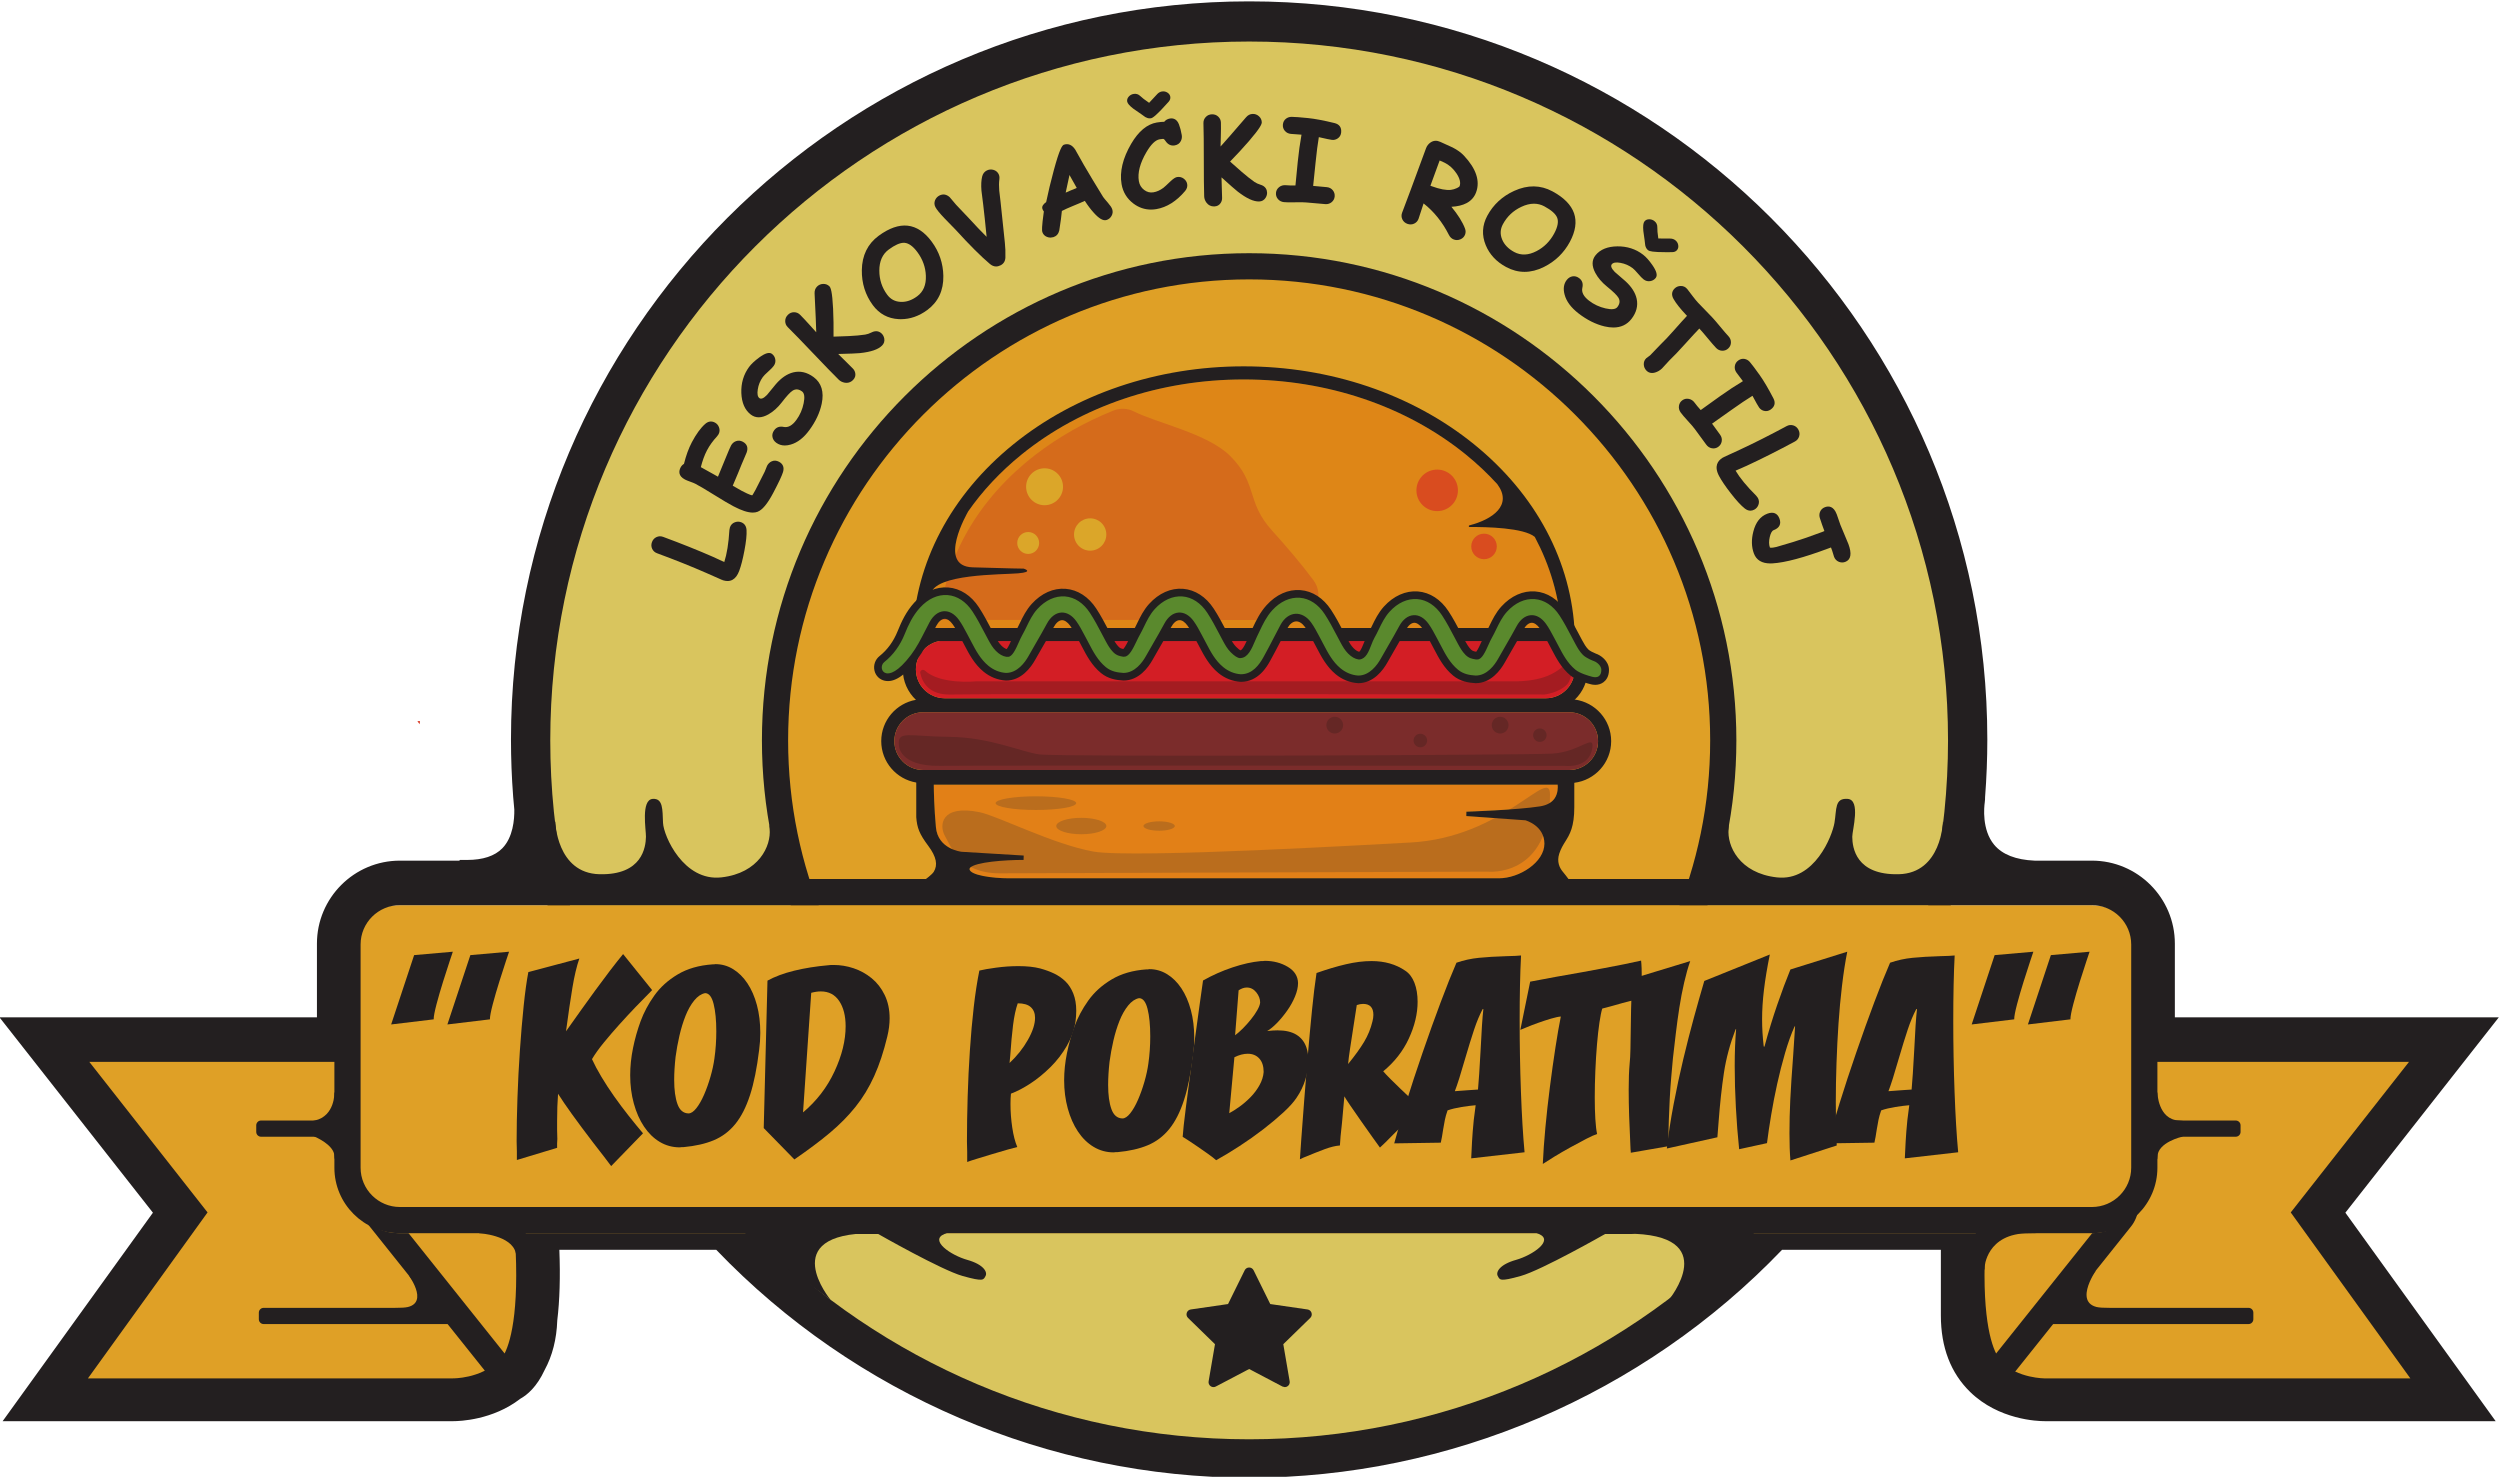 <svg xmlns="http://www.w3.org/2000/svg" xmlns:svg="http://www.w3.org/2000/svg" version="1.1" id="svg2" viewBox="245.58 472.08 302.01 178.4">
  <defs id="defs6"></defs>
  <g id="g8" transform="matrix(1.333,0,0,-1.333,0,1122.52)">
    <g id="g10">
      <path d="m 247.497,420.919 v 0.24 c -1.633,0 -1.774,1.204 -2.16,-0.24 0.998,-0.479 0.991,0 2.16,0" style="fill:#d7331d;fill-opacity:1;fill-rule:evenodd;stroke:none" id="path12" data-index="0"></path>
      <path d="m 280.137,422.359 c 0.186,-0.513 -0.036,-0.255 0.366,-0.594 0.397,-0.334 0.346,-0.236 0.834,-0.366 -0.099,0.904 -0.084,0.867 -1.2,0.96" style="fill:#d7331d;fill-opacity:1;fill-rule:evenodd;stroke:none" id="path14" data-index="1"></path>
      <path d="m 261.417,423.799 c 0.132,-0.565 0.224,-0.709 0.24,-1.44 h 0.48 c -0.08,0.96 -0.142,1.017 -0.72,1.44" style="fill:#d7331d;fill-opacity:1;fill-rule:evenodd;stroke:none" id="path16" data-index="2"></path>
      <path d="m 311.817,425.719 c 0.178,-0.154 0.055,-0.18 0.397,-0.323 0.56,-0.235 0.127,-0.101 0.803,-0.157 v 0.24 c -0.547,0.128 -0.552,0.186 -1.2,0.24" style="fill:#d7331d;fill-opacity:1;fill-rule:evenodd;stroke:none" id="path18" data-index="3"></path>
      <path d="m 265.977,424.279 h -0.24 l 0.2,-0.28 z" style="fill:#d7331d;fill-opacity:1;fill-rule:evenodd;stroke:none" id="path20" data-index="4"></path>
      <path d="m 279.177,420.919 v -0.24 l 0.28,0.2 z" style="fill:#d7331d;fill-opacity:1;fill-rule:evenodd;stroke:none" id="path22" data-index="5"></path>
      <path d="m 357.897,425.239 v -0.24 l 0.28,0.2 z" style="fill:#d7331d;fill-opacity:1;fill-rule:evenodd;stroke:none" id="path24" data-index="6"></path>
      <path d="m 313.017,425.239 v -0.24 l 0.28,0.2 z" style="fill:#d7331d;fill-opacity:1;fill-rule:evenodd;stroke:none" id="path26" data-index="7"></path>
      <path d="m 349.257,424.279 h -0.24 l 0.2,-0.28 z" style="fill:#d7331d;fill-opacity:1;fill-rule:evenodd;stroke:none" id="path28" data-index="8"></path>
      <path d="m 222.297,422.599 h -0.24 l 0.2,-0.28 z" style="fill:#d7331d;fill-opacity:1;fill-rule:evenodd;stroke:none" id="path30" data-index="9"></path>
      <path d="m 245.548,434.384 -0.082,-0.05 0.106,-0.036 z" style="fill:#d03424;fill-opacity:1;fill-rule:nonzero;stroke:none" id="path32" data-index="10"></path>
      <path d="m 231.568,377.853 h 18.94 l 0.469,-0.5 c 12.022,-12.809 28.955,-20.155 46.459,-20.155 17.504,0 34.438,7.346 46.46,20.155 l 0.469,0.5 h 18.924 v -9.115 c 0,-1.999 0.572,-3.571 1.702,-4.67 1.744,-1.697 4.272,-1.746 4.555,-1.746 l 0.041,0.003 0.028,-0.002 h 34.602 l -11.396,15.811 11.356,14.458 h -26.013 v 9.845 c 0,2.4 -1.953,4.353 -4.353,4.353 l -5.29,10e-4 c -2.642,0.106 -4.658,0.97 -5.993,2.57 -1.945,2.329 -1.688,5.418 -1.563,6.31 0,0 -0.005,-0.065 0.012,-0.187 l 1.053,0.149 -1.067,0.186 c 0.136,1.706 0.205,3.425 0.205,5.111 0,35.142 -28.59,63.732 -63.733,63.732 -35.142,0 -63.732,-28.59 -63.732,-63.732 0,-1.609 0.062,-3.237 0.183,-4.841 l 0.012,-0.056 0.002,-0.135 c 0.029,-0.357 0.063,-0.713 0.096,-1.068 l 0.007,-0.112 0.003,-0.191 0.747,-9.67 -1.901,5.069 c -0.232,-0.37 -0.507,-0.727 -0.833,-1.061 -1.176,-1.205 -2.788,-1.874 -4.796,-1.993 l -0.085,-0.082 h -6.667 c -2.4,0 -4.353,-1.953 -4.353,-4.353 v -9.845 h -25.423 l 11.357,-14.458 -11.397,-15.811 34.601,8e-4 0.03,-0.002 c 0.268,0.001 2.513,0.041 4.232,1.428 l 0.143,0.115 0.166,0.08 c 0.075,0.036 0.474,0.265 0.902,1.208 l 0.058,0.115 c 0.486,0.875 0.75,1.948 0.785,3.188 l 0.011,0.152 c 0.254,2.029 0.286,4.573 0.093,7.561 l -0.108,1.684 z m 65.868,-23.821 c -18.146,0 -35.707,7.52 -48.294,20.655 h -14.219 c 0.095,-2.443 0.031,-4.589 -0.189,-6.397 -0.058,-1.697 -0.444,-3.211 -1.149,-4.503 -0.694,-1.502 -1.553,-2.241 -2.209,-2.603 -2.488,-1.928 -5.488,-2.027 -6.072,-2.027 l -0.094,8e-4 h -40.739 l 13.619,18.894 -13.906,17.705 h 28.77 v 6.68 c 0,4.146 3.372,7.519 7.518,7.519 h 5.381 l 0.065,0.063 h 0.643 c 1.434,0 2.509,0.355 3.194,1.057 0.974,0.999 1.101,2.606 1.086,3.512 -0.037,0.383 -0.073,0.767 -0.103,1.152 l -0.004,0.063 c -0.13,1.698 -0.195,3.423 -0.195,5.127 0,36.888 30.01,66.898 66.897,66.898 36.888,0 66.898,-30.01 66.898,-66.898 0,-1.725 -0.069,-3.483 -0.204,-5.227 0.003,-0.126 -0.004,-0.283 -0.029,-0.469 -0.057,-0.405 -0.281,-2.481 0.857,-3.844 0.733,-0.879 1.964,-1.361 3.659,-1.434 h 5.194 c 4.146,0 7.518,-3.373 7.518,-7.519 v -6.68 h 29.359 l -13.906,-17.705 13.62,-18.894 h -40.771 l -0.085,-8e-4 c -0.676,0 -4.178,0.127 -6.762,2.642 -1.766,1.718 -2.661,4.052 -2.661,6.939 v 5.949 H 345.73 C 333.143,361.552 315.582,354.032 297.436,354.032" style="fill: rgb(35, 31, 32); fill-opacity: 1; fill-rule: nonzero; opacity: 1; visibility: visible;" id="path34" data-index="11"></path>
      <path d="m 361.762,420.851 c 0,-35.526 -28.8,-64.326 -64.326,-64.326 -35.526,0 -64.325,28.8 -64.325,64.326 0,35.526 28.799,64.326 64.325,64.326 35.526,0 64.326,-28.8 64.326,-64.326" style="fill: rgb(217, 197, 94); fill-opacity: 1; fill-rule: nonzero; opacity: 1;" id="path36" data-index="12"></path>
      <path d="m 297.436,484.188 c -34.924,0 -63.336,-28.413 -63.336,-63.336 0,-34.924 28.412,-63.337 63.336,-63.337 34.924,0 63.336,28.413 63.336,63.337 0,34.923 -28.412,63.336 -63.336,63.336 z m 0,-128.652 c -36.015,0 -65.315,29.3 -65.315,65.316 0,36.014 29.3,65.315 65.315,65.315 36.015,0 65.315,-29.301 65.315,-65.315 0,-36.015 -29.3,-65.316 -65.315,-65.316" style="fill: rgb(35, 31, 32); fill-opacity: 1; fill-rule: nonzero; opacity: 1;" id="path38" data-index="13"></path>
      <path d="m 340.404,420.851 c 0,-23.73 -19.237,-42.968 -42.968,-42.968 -23.73,0 -42.968,19.238 -42.968,42.968 0,23.73 19.238,42.968 42.968,42.968 23.731,0 42.968,-19.238 42.968,-42.968" style="fill: rgb(223, 160, 38); fill-opacity: 1; fill-rule: nonzero; opacity: 1;" id="path40" data-index="14"></path>
      <path d="m 297.436,462.632 c -23.038,0 -41.781,-18.743 -41.781,-41.781 0,-23.038 18.743,-41.78 41.781,-41.78 23.038,0 41.781,18.742 41.781,41.78 0,23.038 -18.743,41.781 -41.781,41.781 z m 0,-85.936 c -24.347,0 -44.155,19.808 -44.155,44.155 0,24.347 19.808,44.155 44.155,44.155 24.347,0 44.155,-19.808 44.155,-44.155 0,-24.347 -19.808,-44.155 -44.155,-44.155" style="fill: rgb(35, 31, 32); fill-opacity: 1; fill-rule: nonzero; opacity: 1;" id="path42" data-index="15"></path>
      <path d="m 231.979,392.908 h -42.097 l 11.675,-14.864 -11.675,-16.196 h 35.376 c 0,0 6.721,-0.184 6.721,6.81 z" style="fill:#dfa026;fill-opacity:1;fill-rule:nonzero;stroke:none" id="path44" data-index="16"></path>
      <path d="m 192.2,363.036 h 33.057 c 0.05,-0.002 2.494,-0.027 4.085,1.534 0.962,0.944 1.45,2.319 1.45,4.089 v 23.063 h -38.469 l 10.718,-13.647 z m 33.103,-2.375 -0.078,10e-4 H 187.562 l 12.508,17.352 -12.631,16.082 h 45.727 v -25.437 c 0,-2.443 -0.734,-4.395 -2.182,-5.804 -2.155,-2.097 -5.149,-2.194 -5.681,-2.194" style="fill: rgb(35, 31, 32); fill-opacity: 1; fill-rule: nonzero; opacity: 1;" id="path46" data-index="17"></path>
      <path d="m 218.664,377.539 11.233,-14.068 c 0,0 3.149,0.812 2.082,13.907 -1.066,13.096 -0.299,2.583 -0.299,2.583 l -11.524,0.662 c -1.578,0.091 -2.502,-1.819 -1.492,-3.084" style="fill: rgb(223, 160, 38); fill-opacity: 1; fill-rule: nonzero; opacity: 1;" id="path48" data-index="18"></path>
      <path d="m 220.05,379.439 c -0.306,0 -0.464,-0.216 -0.532,-0.348 -0.053,-0.103 -0.204,-0.463 0.074,-0.811 v 0 l 10.371,-12.989 c 0.608,1.224 1.455,4.356 0.833,11.991 -0.045,0.563 -0.087,1.077 -0.126,1.547 l -10.582,0.609 z m 9.399,-17.31 -11.712,14.669 c -0.766,0.959 -0.895,2.287 -0.329,3.383 0.554,1.072 1.629,1.698 2.816,1.627 l 10.175,-0.585 c -0.014,0.21 -0.03,0.43 -0.045,0.65 -0.035,0.502 -0.069,1.004 -0.093,1.38 -0.043,0.671 -0.114,1.792 1.062,1.883 0.437,0.034 1.186,-0.102 1.311,-1.388 0.022,-0.226 0.054,-0.581 0.098,-1.094 0.088,-1.017 0.226,-2.662 0.431,-5.18 1.065,-13.075 -2.004,-14.904 -2.969,-15.153 z" style="fill: rgb(35, 31, 32); fill-opacity: 1; fill-rule: nonzero; opacity: 1;" id="path50" data-index="19"></path>
      <path d="m 362.893,392.908 h 42.097 l -11.674,-14.864 11.674,-16.196 H 369.614 c 0,0 -6.721,-0.184 -6.721,6.81 z" style="fill: rgb(223, 160, 38); fill-opacity: 1; fill-rule: nonzero; opacity: 1;" id="path52" data-index="20"></path>
      <path d="m 364.08,391.721 v -23.063 c 0,-1.769 0.488,-3.145 1.449,-4.089 1.591,-1.56 4.029,-1.535 4.058,-1.534 h 33.084 l -10.84,15.039 10.718,13.647 z m 5.466,-31.061 c -0.498,0 -3.499,0.093 -5.659,2.194 -1.447,1.409 -2.181,3.362 -2.181,5.804 v 25.437 h 45.726 l -12.631,-16.082 12.508,-17.352 h -37.695 l -0.068,-10e-4 z" style="fill: rgb(35, 31, 32); fill-opacity: 1; fill-rule: nonzero; opacity: 1;" id="path54" data-index="21"></path>
      <path d="m 376.429,377.539 -11.233,-14.068 c 0,0 -3.149,0.812 -2.082,13.907 1.066,13.096 0.299,2.583 0.299,2.583 l 11.524,0.662 c 1.578,0.091 2.502,-1.819 1.492,-3.084" style="fill:#dfa026;fill-opacity:1;fill-rule:nonzero;stroke:none" id="path56" data-index="22"></path>
      <path d="m 364.423,378.829 c -0.039,-0.47 -0.081,-0.985 -0.126,-1.547 -0.622,-7.635 0.225,-10.767 0.833,-11.991 l 10.371,12.989 c 0.278,0.348 0.127,0.708 0.074,0.811 -0.071,0.137 -0.245,0.362 -0.57,0.347 z m 1.22,-16.701 -0.744,0.192 c -0.966,0.25 -4.034,2.079 -2.969,15.154 0.205,2.517 0.343,4.163 0.431,5.179 0.044,0.514 0.076,0.868 0.098,1.094 0.124,1.287 0.875,1.423 1.31,1.389 1.176,-0.091 1.105,-1.213 1.063,-1.883 -0.024,-0.377 -0.058,-0.879 -0.093,-1.38 -0.015,-0.22 -0.031,-0.441 -0.045,-0.65 l 10.175,0.585 c 1.18,0.071 2.261,-0.556 2.815,-1.627 0.567,-1.096 0.438,-2.424 -0.328,-3.383 z" style="fill:#231f20;fill-opacity:1;fill-rule:nonzero;stroke:none" id="path58" data-index="23"></path>
      <path d="M 373.755,376.191 H 220.415 c -2.612,0 -4.749,2.137 -4.749,4.748 v 20.232 c 0,2.611 2.137,4.748 4.749,4.748 h 153.34 c 2.612,0 4.748,-2.137 4.748,-4.748 v -20.232 c 0,-2.611 -2.136,-4.748 -4.748,-4.748" style="fill: rgb(223, 160, 38); fill-opacity: 1; fill-rule: nonzero; opacity: 1;" id="path60" data-index="24"></path>
      <path d="m 220.471,405.92 c -1.964,0 -3.561,-1.598 -3.561,-3.561 v -20.232 c 0,-1.963 1.597,-3.561 3.561,-3.561 H 373.811 c 1.964,0 3.562,1.598 3.562,3.561 v 20.232 c 0,1.963 -1.598,3.561 -3.562,3.561 z M 373.811,376.191 H 220.471 c -3.273,0 -5.936,2.662 -5.936,5.935 v 20.232 c 0,3.273 2.663,5.935 5.936,5.935 H 373.811 c 3.273,0 5.936,-2.662 5.936,-5.935 v -20.232 c 0,-3.273 -2.663,-5.935 -5.936,-5.935" style="fill: rgb(35, 31, 32); fill-opacity: 1; fill-rule: nonzero; opacity: 1;" id="path62" data-index="25"></path>
      <path d="m 303.09,368.975 c -0.053,0.164 -0.192,0.282 -0.362,0.306 l -3.379,0.491 -1.511,3.062 c -0.076,0.154 -0.23,0.25 -0.402,0.25 -0.173,0 -0.328,-0.096 -0.402,-0.25 l -1.511,-3.062 -3.379,-0.491 c -0.171,-0.024 -0.31,-0.142 -0.362,-0.306 -0.053,-0.164 -0.009,-0.34 0.113,-0.458 l 2.445,-2.383 -0.577,-3.366 c -0.029,-0.169 0.039,-0.338 0.178,-0.438 0.139,-0.102 0.319,-0.115 0.472,-0.034 l 3.023,1.589 3.022,-1.59 0.209,-0.052 c 0.093,0 0.185,0.029 0.263,0.087 0.139,0.1 0.207,0.269 0.178,0.438 l -0.577,3.366 2.443,2.381 c 0.125,0.12 0.169,0.296 0.116,0.46" style="fill:#231f20;fill-opacity:1;fill-rule:nonzero;stroke:none" id="path64" data-index="26"></path>
      <path d="m 326.441,418.17 h -58.544 c -1.441,0 -2.616,1.171 -2.616,2.616 0,1.444 1.175,2.615 2.616,2.615 h 58.544 c 1.44,0 2.616,-1.171 2.616,-2.615 0,-1.445 -1.176,-2.616 -2.616,-2.616 z m 0.514,6.383 c -0.166,0.023 -0.34,0.035 -0.514,0.035 h -58.544 c -0.226,0 -0.447,-0.02 -0.661,-0.059 -1.785,-0.313 -3.142,-1.872 -3.142,-3.743 0,-1.884 1.373,-3.451 3.173,-3.752 0.127,-0.019 0.262,-0.035 0.396,-0.043 l 0.234,-0.008 h 58.611 c 0.135,0.004 0.265,0.012 0.396,0.028 1.88,0.229 3.34,1.836 3.34,3.775 0,1.923 -1.433,3.513 -3.289,3.767" style="fill: rgb(35, 31, 32); fill-opacity: 1; fill-rule: nonzero; opacity: 1;" id="path66" data-index="27"></path>
      <path d="m 269.855,429.903 h 54.462 c 1.444,0 2.619,-1.171 2.619,-2.616 0,-1.444 -1.175,-2.615 -2.619,-2.615 h -54.462 c -1.444,0 -2.62,1.171 -2.62,2.615 0,1.445 1.176,2.616 2.62,2.616 z m 54.462,1.187 h -54.462 c -2.097,0 -3.807,-1.705 -3.807,-3.803 0,-1.084 0.455,-2.065 1.187,-2.758 0.681,-0.645 1.607,-1.044 2.62,-1.044 h 54.462 c 1.024,0 1.954,0.407 2.639,1.068 0.72,0.689 1.167,1.662 1.167,2.734 0,2.098 -1.709,3.803 -3.806,3.803" style="fill:#231f20;fill-opacity:1;fill-rule:nonzero;stroke:none" id="path68" data-index="28"></path>
      <path d="m 326.935,427.287 c 0,-1.444 -1.175,-2.616 -2.62,-2.616 h -54.46 c -1.445,0 -2.62,1.172 -2.62,2.616 0,1.444 1.175,2.616 2.62,2.616 h 54.46 c 1.445,0 2.62,-1.172 2.62,-2.616" style="fill:#d31e25;fill-opacity:1;fill-rule:nonzero;stroke:none" id="path70" data-index="29"></path>
      <path d="m 325.119,415.599 c -0.261,-0.38 -0.7,-0.621 -1.302,-0.72 -2.121,-0.337 -6.648,-0.483 -6.695,-0.487 l -0.008,-0.396 5.362,-0.383 c 0.016,-0.008 1.717,-0.471 1.717,-2.117 0,-1.69 -2.267,-3.138 -4.119,-3.138 h -44.453 c -1.409,0 -3.502,0.269 -3.53,0.842 l 0.051,0.111 c 0.499,0.523 3.178,0.713 4.852,0.713 l 0.011,0.395 -5.63,0.341 c -0.087,0.011 -2.149,0.257 -2.327,2.227 -0.158,1.726 -0.19,3.312 -0.194,3.854 h 56.542 c 0.024,-0.257 0.028,-0.795 -0.277,-1.242" style="fill:#e28017;fill-opacity:1;fill-rule:nonzero;stroke:none" id="path72" data-index="30"></path>
      <path d="m 274.838,408.806 44.195,0.153 c 0,0 5.668,-0.627 5.668,7.002 0,2.581 -4.207,-3.936 -12.699,-4.365 -2.749,-0.139 -25.041,-1.455 -28.662,-0.819 -3.621,0.637 -8.691,3.233 -10.326,3.568 -3.563,0.729 -3.686,-1.239 -3.134,-2.177 0.538,-0.913 1.292,-3.362 4.958,-3.362" style="fill:#ba6d1d;fill-opacity:1;fill-rule:nonzero;stroke:none" id="path74" data-index="31"></path>
      <path d="m 325.724,431.041 h -57.254 c -0.103,0 -0.206,-0.004 -0.309,-0.008 0.416,5.959 3.462,11.519 8.638,15.717 5.417,4.393 12.572,6.814 20.146,6.814 7.553,0 14.692,-2.409 20.105,-6.786 5.192,-4.194 8.255,-9.766 8.674,-15.737" style="fill:#de8617;fill-opacity:1;fill-rule:nonzero;stroke:none" id="path76" data-index="32"></path>
      <path d="m 329.056,420.786 c 0,-1.444 -1.175,-2.616 -2.616,-2.616 h -58.544 c -1.44,0 -2.616,1.172 -2.616,2.616 0,1.444 1.176,2.616 2.616,2.616 h 58.544 c 1.441,0 2.616,-1.172 2.616,-2.616" style="fill: rgb(123, 44, 43); fill-opacity: 1; fill-rule: nonzero; opacity: 1;" id="path78" data-index="33"></path>
      <path d="m 301.453,431.764 c 1.847,0 2.918,2.102 1.821,3.587 -1.103,1.494 -2.489,3.111 -3.736,4.486 -2.422,2.669 -1.275,4.247 -3.824,6.795 -2.038,2.037 -6.682,2.989 -8.722,4.033 -0.582,0.298 -1.265,0.319 -1.871,0.074 -2.569,-1.035 -4.952,-2.379 -7.069,-4.013 -5.176,-3.997 -8.222,-9.29 -8.638,-14.963 0.103,0.004 0.206,0.008 0.309,0.008 l 31.73,-0.007 z" style="fill:#d56b1b;fill-opacity:1;fill-rule:nonzero;stroke:none" id="path80" data-index="34"></path>
      <path d="m 268.469,431.041 c -0.103,0 -0.206,-0.004 -0.309,-0.008 0.086,1.226 0.289,2.433 0.592,3.616 l -0.152,-0.538 c 0.294,1.846 6.377,1.754 7.885,1.881 1.508,0.127 0.519,0.428 0.519,0.428 0,0 -1.33,0.014 -4.63,0.117 -3.299,0.102 -0.422,5.027 -0.422,5.027 l -0.014,-0.009 c 1.309,1.886 2.937,3.635 4.861,5.195 5.417,4.393 12.571,6.814 20.145,6.814 7.554,0 14.692,-2.409 20.106,-6.786 1.047,-0.846 2.003,-1.751 2.873,-2.702 1.415,-1.9 -0.414,-3.193 -2.526,-3.735 -0.088,-0.023 -0.072,-0.151 0.018,-0.15 1.557,0.011 4.919,-0.065 5.906,-0.896 1.376,-2.585 2.2,-5.372 2.402,-8.254 z m 58.477,-0.57 c -0.261,6.553 -3.51,12.671 -9.149,17.233 -5.623,4.543 -13.03,7.048 -20.853,7.048 -7.847,0 -15.266,-2.513 -20.893,-7.08 -5.647,-4.582 -8.884,-10.727 -9.113,-17.3 l -0.028,-0.752 0.74,0.151 c 0.269,0.055 0.546,0.083 0.819,0.083 h 58.501 z" style="fill:#231f20;fill-opacity:1;fill-rule:nonzero;stroke:none" id="path82" data-index="35"></path>
      <path d="m 280.568,443.839 c 0,-0.924 -0.749,-1.673 -1.673,-1.673 -0.924,0 -1.672,0.749 -1.672,1.673 0,0.924 0.748,1.673 1.672,1.673 0.924,0 1.673,-0.749 1.673,-1.673" style="fill:#dba629;fill-opacity:1;fill-rule:nonzero;stroke:none" id="path84" data-index="36"></path>
      <path d="m 284.493,439.512 c 0,-0.808 -0.655,-1.464 -1.464,-1.464 -0.808,0 -1.463,0.656 -1.463,1.464 0,0.808 0.655,1.464 1.463,1.464 0.809,0 1.464,-0.656 1.464,-1.464" style="fill:#dba629;fill-opacity:1;fill-rule:nonzero;stroke:none" id="path86" data-index="37"></path>
      <path d="m 278.405,438.744 c 0,-0.549 -0.445,-0.993 -0.993,-0.993 -0.549,0 -0.993,0.444 -0.993,0.993 0,0.549 0.444,0.993 0.993,0.993 0.548,0 0.993,-0.444 0.993,-0.993" style="fill:#dba629;fill-opacity:1;fill-rule:nonzero;stroke:none" id="path88" data-index="38"></path>
      <path d="m 316.358,443.513 c 0,-1.039 -0.843,-1.882 -1.882,-1.882 -1.039,0 -1.882,0.843 -1.882,1.882 0,1.039 0.843,1.882 1.882,1.882 1.039,0 1.882,-0.843 1.882,-1.882" style="fill:#d94c1f;fill-opacity:1;fill-rule:nonzero;stroke:none" id="path90" data-index="39"></path>
      <path d="m 319.88,438.431 c 0,-0.64 -0.518,-1.158 -1.158,-1.158 -0.64,0 -1.158,0.518 -1.158,1.158 0,0.64 0.518,1.158 1.158,1.158 0.64,0 1.158,-0.518 1.158,-1.158" style="fill:#d94c1f;fill-opacity:1;fill-rule:nonzero;stroke:none" id="path92" data-index="40"></path>
      <path d="m 268.048,427.18 c -0.18,0.165 -0.469,0.008 -0.417,-0.231 0.188,-0.854 0.805,-1.994 2.764,-1.939 3.115,0.088 53.812,0.002 53.812,0.002 0,0 1.267,0.134 2.033,0.904 0.576,0.578 0.562,2.484 -0.024,1.941 -0.898,-0.832 -2.025,-1.689 -5.028,-1.654 h -48.526 c -0.013,0 -3.203,-0.317 -4.614,0.977" style="fill:#a41c21;fill-opacity:1;fill-rule:nonzero;stroke:none" id="path94" data-index="41"></path>
      <path d="m 305.953,422.235 c 0,0.42 -0.34,0.76 -0.76,0.76 -0.419,0 -0.76,-0.34 -0.76,-0.76 0,-0.42 0.341,-0.76 0.76,-0.76 0.42,0 0.76,0.34 0.76,0.76" style="fill:#652725;fill-opacity:1;fill-rule:nonzero;stroke:none" id="path96" data-index="42"></path>
      <path d="m 313.566,420.841 c 0,0.34 -0.275,0.615 -0.615,0.615 -0.34,0 -0.615,-0.275 -0.615,-0.615 0,-0.34 0.275,-0.615 0.615,-0.615 0.34,0 0.615,0.275 0.615,0.615" style="fill:#652725;fill-opacity:1;fill-rule:nonzero;stroke:none" id="path98" data-index="43"></path>
      <path d="m 320.943,422.235 c 0,0.42 -0.34,0.76 -0.76,0.76 -0.419,0 -0.76,-0.34 -0.76,-0.76 0,-0.42 0.341,-0.76 0.76,-0.76 0.42,0 0.76,0.34 0.76,0.76" style="fill:#652725;fill-opacity:1;fill-rule:nonzero;stroke:none" id="path100" data-index="44"></path>
      <path d="m 324.391,421.326 c 0,0.337 -0.273,0.611 -0.611,0.611 -0.337,0 -0.61,-0.274 -0.61,-0.611 0,-0.337 0.273,-0.611 0.61,-0.611 0.338,0 0.611,0.274 0.611,0.611" style="fill:#652725;fill-opacity:1;fill-rule:nonzero;stroke:none" id="path102" data-index="45"></path>
      <path d="m 265.693,420.413 c 0,0 -0.023,-1.92 3.72,-1.867 3.743,0.053 56.677,-10e-4 56.677,-10e-4 0,0 2.195,-0.277 2.452,1.654 0.171,1.282 -1.168,-0.412 -3.668,-0.546 -2.501,-0.133 -44.792,-0.308 -46.469,-0.068 -1.677,0.24 -4.449,1.549 -8.128,1.588 -3.678,0.038 -4.727,0.614 -4.584,-0.76" style="fill:#652725;fill-opacity:1;fill-rule:nonzero;stroke:none" id="path104" data-index="46"></path>
      <path d="m 323.817,414.878 c -2.121,-0.336 -6.648,-0.483 -6.695,-0.487 l -0.008,-0.395 5.362,-0.384 c 0.015,-0.008 1.717,-0.471 1.717,-2.117 0,-1.69 -2.267,-3.138 -4.119,-3.138 h -44.454 c -1.408,0 -3.502,0.269 -3.529,0.843 l 0.051,0.11 c 0.499,0.523 3.178,0.713 4.851,0.713 l 0.012,0.395 -5.631,0.341 c -0.087,0.012 -2.148,0.257 -2.326,2.227 -0.159,1.726 -0.19,3.313 -0.194,3.855 h 56.542 c 0.024,-0.258 0.028,-0.796 -0.277,-1.243 -0.261,-0.38 -0.701,-0.621 -1.302,-0.72 z m 2.275,-3.181 c 0.4,0.645 0.811,1.305 0.811,3.118 v 3.276 l -59.442,-0.419 h -0.194 v -3.779 c 0.074,-0.962 0.281,-1.516 1.08,-2.584 0.768,-1.025 0.879,-1.757 0.507,-2.363 -0.294,-0.478 -2.096,-1.604 -2.096,-1.604 l 58.855,-0.236 h 0.119 1.392 l -0.213,0.372 c -0.305,0.533 -0.678,1.02 -1.068,1.495 -0.276,0.337 -0.539,0.881 -0.305,1.612 0.155,0.47 0.349,0.783 0.554,1.112" style="fill:#231f20;fill-opacity:1;fill-rule:nonzero;stroke:none" id="path106" data-index="47"></path>
      <path d="m 281.763,415.166 c 0,-0.343 -1.635,-0.62 -3.651,-0.62 -2.017,0 -3.652,0.277 -3.652,0.62 0,0.343 1.635,0.62 3.652,0.62 2.016,0 3.651,-0.277 3.651,-0.62" style="fill:#ba6d1d;fill-opacity:1;fill-rule:nonzero;stroke:none" id="path108" data-index="48"></path>
      <path d="m 284.493,413.092 c 0,-0.411 -1.016,-0.744 -2.269,-0.744 -1.253,0 -2.269,0.333 -2.269,0.744 0,0.411 1.016,0.744 2.269,0.744 1.253,0 2.269,-0.333 2.269,-0.744" style="fill:#ba6d1d;fill-opacity:1;fill-rule:nonzero;stroke:none" id="path110" data-index="49"></path>
      <path d="m 290.696,413.092 c 0,-0.235 -0.635,-0.425 -1.418,-0.425 -0.783,0 -1.418,0.19 -1.418,0.425 0,0.235 0.635,0.425 1.418,0.425 0.783,0 1.418,-0.19 1.418,-0.425" style="fill:#ba6d1d;fill-opacity:1;fill-rule:nonzero;stroke:none" id="path112" data-index="50"></path>
      <path d="m 328.664,428.156 c -0.07,0.026 -0.636,0.245 -0.912,0.523 -0.28,0.281 -0.472,0.618 -0.661,0.967 -0.118,0.22 -0.235,0.441 -0.351,0.662 -0.339,0.643 -0.689,1.309 -1.095,1.929 -0.599,0.913 -1.425,1.455 -2.325,1.525 -0.916,0.073 -1.838,-0.347 -2.592,-1.178 -0.444,-0.49 -0.718,-1.058 -0.984,-1.607 -0.126,-0.26 -0.256,-0.529 -0.401,-0.781 -0.101,-0.175 -0.201,-0.398 -0.306,-0.634 -0.24,-0.537 -0.569,-1.27 -0.901,-1.27 h -0.009 -0.135 c -0.33,0.05 -0.605,0.11 -0.88,0.387 -0.28,0.281 -0.472,0.618 -0.661,0.967 -0.119,0.22 -0.235,0.441 -0.351,0.662 -0.339,0.643 -0.689,1.309 -1.095,1.929 -0.599,0.913 -1.425,1.455 -2.325,1.525 -0.917,0.073 -1.838,-0.347 -2.592,-1.178 -0.444,-0.49 -0.719,-1.058 -0.985,-1.607 -0.126,-0.26 -0.255,-0.529 -0.4,-0.781 -0.108,-0.187 -0.195,-0.413 -0.288,-0.652 -0.227,-0.582 -0.46,-1.183 -0.949,-1.254 l -0.114,0.002 c -0.294,0.044 -0.59,0.215 -0.881,0.508 -0.279,0.28 -0.471,0.618 -0.661,0.967 -0.118,0.22 -0.234,0.441 -0.351,0.662 -0.338,0.643 -0.688,1.309 -1.095,1.929 -0.599,0.913 -1.425,1.454 -2.325,1.525 -0.917,0.071 -1.838,-0.347 -2.592,-1.179 -0.53,-0.584 -0.853,-1.268 -1.165,-1.928 -0.074,-0.157 -0.149,-0.314 -0.225,-0.47 -0.063,-0.127 -0.126,-0.276 -0.194,-0.436 -0.268,-0.632 -0.601,-1.418 -1.192,-1.451 l -0.081,-0.008 c -0.122,0.015 -0.362,0.108 -0.759,0.507 -0.279,0.281 -0.472,0.618 -0.661,0.968 -0.119,0.22 -0.235,0.442 -0.352,0.664 -0.339,0.642 -0.688,1.307 -1.094,1.926 -0.599,0.913 -1.425,1.455 -2.325,1.525 -0.918,0.072 -1.838,-0.347 -2.592,-1.178 -0.444,-0.489 -0.718,-1.057 -0.984,-1.607 -0.126,-0.26 -0.256,-0.529 -0.401,-0.781 -0.089,-0.154 -0.182,-0.35 -0.283,-0.56 -0.254,-0.531 -0.637,-1.331 -1.016,-1.331 h -0.008 l -0.07,-0.009 c -0.319,0.05 -0.587,0.114 -0.854,0.383 -0.281,0.282 -0.473,0.619 -0.661,0.968 -0.119,0.22 -0.236,0.442 -0.353,0.664 -0.338,0.642 -0.688,1.307 -1.093,1.926 -0.599,0.913 -1.425,1.455 -2.325,1.525 -0.918,0.072 -1.839,-0.347 -2.593,-1.178 -0.443,-0.489 -0.718,-1.057 -0.983,-1.606 -0.126,-0.261 -0.256,-0.53 -0.401,-0.782 -0.102,-0.177 -0.203,-0.403 -0.309,-0.643 -0.237,-0.534 -0.561,-1.264 -0.888,-1.264 l -0.009,10e-4 -0.145,0.002 c -0.294,0.045 -0.59,0.215 -0.881,0.508 -0.279,0.281 -0.472,0.618 -0.661,0.968 -0.119,0.22 -0.236,0.442 -0.353,0.664 -0.338,0.643 -0.687,1.307 -1.093,1.926 -0.599,0.913 -1.425,1.455 -2.325,1.525 -0.916,0.072 -1.838,-0.347 -2.592,-1.178 -0.673,-0.743 -1.069,-1.598 -1.397,-2.413 -0.412,-1.024 -1.026,-1.865 -1.823,-2.5 -0.214,-0.17 -0.311,-0.454 -0.247,-0.722 0.057,-0.242 0.234,-0.416 0.475,-0.466 0.412,-0.091 1.151,0.136 2.337,1.702 0.515,0.679 0.906,1.448 1.284,2.191 0.133,0.261 0.265,0.522 0.403,0.779 0.311,0.58 0.743,0.917 1.217,0.948 0.457,0.03 0.913,-0.236 1.28,-0.747 0.267,-0.373 0.491,-0.796 0.707,-1.204 l 0.17,-0.318 c 0.079,-0.146 0.156,-0.293 0.233,-0.441 0.412,-0.789 0.837,-1.604 1.576,-2.211 0.489,-0.401 1.059,-0.633 1.66,-0.672 1.083,0 1.797,0.988 2.125,1.577 0.221,0.395 0.449,0.787 0.675,1.18 0.333,0.576 0.677,1.17 0.997,1.767 0.311,0.58 0.744,0.917 1.217,0.948 0.46,0.033 0.913,-0.236 1.28,-0.747 0.268,-0.374 0.493,-0.798 0.71,-1.208 l 0.167,-0.314 c 0.079,-0.146 0.156,-0.293 0.233,-0.441 0.412,-0.789 0.838,-1.604 1.577,-2.211 0.516,-0.423 1.097,-0.515 1.66,-0.551 1.082,0 1.796,0.988 2.125,1.577 0.221,0.395 0.448,0.787 0.675,1.18 0.332,0.576 0.677,1.17 0.997,1.767 0.311,0.58 0.743,0.917 1.217,0.948 0.458,0.033 0.912,-0.236 1.279,-0.747 0.269,-0.374 0.493,-0.798 0.71,-1.208 l 0.167,-0.314 c 0.08,-0.146 0.156,-0.293 0.234,-0.441 0.411,-0.789 0.837,-1.604 1.576,-2.211 0.489,-0.401 1.059,-0.633 1.66,-0.672 1.114,0 1.746,0.901 2.125,1.579 0.332,0.594 0.643,1.195 0.945,1.777 0.204,0.394 0.409,0.788 0.622,1.186 0.302,0.564 0.76,0.907 1.257,0.939 0.49,0.037 0.973,-0.235 1.345,-0.753 0.268,-0.374 0.492,-0.797 0.709,-1.206 l 0.168,-0.316 c 0.079,-0.146 0.156,-0.294 0.233,-0.442 0.412,-0.788 0.838,-1.603 1.576,-2.21 0.489,-0.401 1.059,-0.634 1.661,-0.672 1.082,0 1.795,0.987 2.124,1.576 0.22,0.393 0.445,0.782 0.67,1.172 0.335,0.578 0.681,1.176 1.002,1.776 0.311,0.58 0.743,0.917 1.217,0.948 0.456,0.032 0.913,-0.236 1.28,-0.747 0.267,-0.373 0.491,-0.795 0.707,-1.203 l 0.17,-0.318 c 0.079,-0.146 0.156,-0.294 0.233,-0.441 0.412,-0.789 0.838,-1.605 1.577,-2.212 0.517,-0.424 1.097,-0.515 1.66,-0.551 1.082,0 1.795,0.987 2.125,1.576 0.219,0.393 0.444,0.782 0.67,1.172 0.334,0.578 0.68,1.176 1.002,1.776 0.311,0.58 0.743,0.917 1.217,0.948 0.454,0.032 0.913,-0.236 1.279,-0.747 0.267,-0.373 0.491,-0.795 0.707,-1.203 l 0.171,-0.318 c 0.078,-0.146 0.155,-0.294 0.232,-0.441 0.412,-0.789 0.838,-1.605 1.577,-2.212 0.495,-0.406 1.55,-0.656 1.594,-0.667 l 0.032,-0.006 c 0.051,-0.013 0.132,-0.028 0.227,-0.028 0.122,0 0.266,0.026 0.391,0.118 0.176,0.13 0.265,0.345 0.265,0.642 0,0.541 -0.606,0.862 -0.788,0.915" style="fill:#231f20;fill-opacity:1;fill-rule:nonzero;stroke:none" id="path114" data-index="51"></path>
      <path d="m 323.051,432.699 c 0.619,0 1.23,-0.358 1.688,-0.997 0.293,-0.409 0.536,-0.867 0.75,-1.271 l 0.168,-0.316 c 0.074,-0.137 0.147,-0.277 0.22,-0.416 0.418,-0.801 0.798,-1.528 1.443,-2.058 0.262,-0.215 0.886,-0.435 1.354,-0.548 l 0.042,-0.008 0.123,-0.005 c -0.002,0.002 0.02,0.045 0.02,0.161 0,0.135 -0.256,0.31 -0.365,0.347 l -0.039,0.013 c -0.176,0.066 -0.776,0.31 -1.124,0.66 -0.334,0.336 -0.551,0.714 -0.762,1.103 -0.111,0.207 -0.22,0.414 -0.329,0.621 l -0.025,0.046 c -0.331,0.631 -0.674,1.283 -1.066,1.88 -0.496,0.757 -1.162,1.204 -1.875,1.259 -0.729,0.06 -1.477,-0.291 -2.106,-0.985 -0.386,-0.426 -0.63,-0.93 -0.888,-1.464 -0.135,-0.278 -0.268,-0.553 -0.422,-0.821 -0.087,-0.151 -0.184,-0.369 -0.279,-0.58 -0.34,-0.76 -0.725,-1.621 -1.443,-1.621 l -0.231,0.006 c -0.394,0.059 -0.812,0.151 -1.214,0.556 -0.334,0.336 -0.551,0.714 -0.762,1.103 -0.111,0.207 -0.221,0.414 -0.33,0.621 l -0.024,0.046 c -0.331,0.631 -0.674,1.283 -1.066,1.88 -0.496,0.757 -1.162,1.204 -1.875,1.259 -0.726,0.06 -1.477,-0.292 -2.106,-0.985 -0.386,-0.426 -0.63,-0.93 -0.888,-1.464 -0.135,-0.278 -0.268,-0.553 -0.422,-0.821 -0.086,-0.149 -0.165,-0.354 -0.249,-0.57 -0.262,-0.672 -0.586,-1.506 -1.417,-1.627 l -0.047,-0.007 -0.241,0.009 c -0.423,0.064 -0.831,0.292 -1.213,0.677 -0.334,0.335 -0.551,0.713 -0.762,1.103 -0.112,0.207 -0.221,0.414 -0.33,0.621 l -0.024,0.046 c -0.332,0.631 -0.675,1.283 -1.066,1.88 -0.497,0.756 -1.162,1.204 -1.875,1.259 -0.726,0.058 -1.478,-0.293 -2.106,-0.985 -0.471,-0.519 -0.761,-1.132 -1.068,-1.781 -0.077,-0.163 -0.152,-0.323 -0.231,-0.482 -0.058,-0.117 -0.116,-0.256 -0.179,-0.404 -0.315,-0.744 -0.745,-1.759 -1.705,-1.813 l -0.123,-0.011 -0.062,0.007 c -0.333,0.04 -0.696,0.262 -1.109,0.678 -0.335,0.337 -0.552,0.714 -0.763,1.104 -0.099,0.184 -0.197,0.369 -0.295,0.555 l -0.06,0.114 c -0.332,0.631 -0.675,1.283 -1.065,1.877 -0.496,0.757 -1.162,1.204 -1.875,1.259 -0.728,0.058 -1.478,-0.292 -2.106,-0.985 -0.385,-0.424 -0.629,-0.928 -0.887,-1.461 -0.125,-0.26 -0.265,-0.549 -0.423,-0.823 -0.082,-0.143 -0.167,-0.324 -0.26,-0.517 -0.354,-0.739 -0.789,-1.648 -1.523,-1.672 l -0.12,-0.014 -0.079,0.012 c -0.364,0.056 -0.786,0.15 -1.184,0.551 -0.337,0.338 -0.553,0.715 -0.763,1.105 -0.1,0.183 -0.197,0.368 -0.295,0.554 l -0.06,0.114 c -0.332,0.631 -0.675,1.283 -1.065,1.877 -0.496,0.757 -1.162,1.204 -1.875,1.259 -0.727,0.058 -1.478,-0.292 -2.106,-0.985 -0.386,-0.425 -0.631,-0.93 -0.889,-1.465 -0.124,-0.257 -0.265,-0.547 -0.421,-0.819 -0.088,-0.153 -0.182,-0.364 -0.281,-0.588 -0.336,-0.758 -0.717,-1.617 -1.431,-1.617 l -0.242,0.01 c -0.422,0.063 -0.831,0.291 -1.213,0.676 -0.334,0.336 -0.56,0.729 -0.763,1.103 -0.12,0.224 -0.238,0.447 -0.355,0.671 -0.333,0.633 -0.675,1.283 -1.064,1.876 -0.496,0.757 -1.162,1.204 -1.875,1.259 -0.727,0.057 -1.479,-0.292 -2.107,-0.985 -0.61,-0.673 -0.978,-1.472 -1.285,-2.235 -0.451,-1.12 -1.126,-2.043 -2.005,-2.743 l -0.039,-0.121 c 0.207,-0.063 0.806,0.195 1.762,1.457 0.482,0.637 0.86,1.38 1.226,2.099 0.143,0.282 0.274,0.539 0.41,0.794 0.412,0.767 1.016,1.214 1.702,1.259 0.667,0.048 1.309,-0.307 1.801,-0.993 0.29,-0.406 0.523,-0.846 0.749,-1.271 l 0.169,-0.317 c 0.074,-0.137 0.149,-0.279 0.223,-0.422 0.414,-0.794 0.794,-1.52 1.44,-2.051 0.392,-0.322 0.849,-0.508 1.321,-0.538 0.741,10e-4 1.303,0.798 1.569,1.273 0.212,0.381 0.431,0.758 0.649,1.135 l 0.055,0.096 c 0.322,0.557 0.655,1.134 0.963,1.708 0.411,0.767 1.016,1.214 1.701,1.259 0.671,0.048 1.307,-0.304 1.801,-0.993 0.292,-0.407 0.526,-0.848 0.752,-1.276 l 0.167,-0.312 c 0.074,-0.137 0.148,-0.279 0.222,-0.422 0.415,-0.794 0.794,-1.52 1.44,-2.051 0.366,-0.299 0.793,-0.384 1.321,-0.417 0.742,10e-4 1.304,0.798 1.569,1.273 0.213,0.381 0.431,0.758 0.649,1.135 l 0.055,0.096 c 0.322,0.557 0.656,1.134 0.963,1.708 0.412,0.767 1.016,1.214 1.702,1.259 0.666,0.052 1.306,-0.304 1.8,-0.993 0.292,-0.407 0.526,-0.848 0.752,-1.276 l 0.167,-0.312 c 0.074,-0.137 0.148,-0.279 0.222,-0.422 0.415,-0.794 0.794,-1.52 1.44,-2.051 0.393,-0.322 0.85,-0.508 1.322,-0.538 0.58,0.001 1.076,0.394 1.568,1.276 0.328,0.586 0.638,1.183 0.936,1.76 0.206,0.396 0.412,0.794 0.626,1.193 0.402,0.75 1.037,1.206 1.742,1.251 0.695,0.054 1.373,-0.312 1.866,-1 0.291,-0.406 0.524,-0.846 0.751,-1.273 l 0.167,-0.314 c 0.079,-0.147 0.158,-0.297 0.236,-0.448 0.402,-0.768 0.782,-1.495 1.427,-2.025 0.392,-0.322 0.849,-0.508 1.321,-0.538 0.741,9e-4 1.303,0.798 1.569,1.273 0.221,0.395 0.448,0.787 0.674,1.179 0.331,0.572 0.674,1.164 0.993,1.76 0.411,0.767 1.016,1.214 1.701,1.259 0.664,0.051 1.308,-0.305 1.801,-0.993 0.293,-0.409 0.535,-0.867 0.749,-1.271 l 0.169,-0.316 c 0.074,-0.137 0.147,-0.277 0.22,-0.416 0.418,-0.801 0.798,-1.528 1.443,-2.058 0.366,-0.3 0.793,-0.384 1.321,-0.417 0.741,9e-4 1.304,0.798 1.569,1.273 0.221,0.395 0.448,0.787 0.674,1.179 0.332,0.572 0.674,1.164 0.993,1.76 0.412,0.767 1.016,1.214 1.702,1.259 l 0.112,0.004 z m 5.745,-6.812 c -0.156,0 -0.289,0.026 -0.372,0.047 -0.318,0.075 -1.307,0.339 -1.857,0.789 -0.833,0.684 -1.307,1.594 -1.726,2.396 -0.087,0.165 -0.157,0.3 -0.229,0.434 l -0.171,0.32 c -0.208,0.391 -0.42,0.794 -0.667,1.137 -0.24,0.335 -0.514,0.517 -0.755,0.501 -0.261,-0.017 -0.528,-0.249 -0.735,-0.636 -0.329,-0.613 -0.676,-1.213 -1.012,-1.793 -0.224,-0.387 -0.448,-0.774 -0.666,-1.164 -0.393,-0.703 -1.258,-1.88 -2.642,-1.88 -0.662,0.04 -1.388,0.153 -2.037,0.685 -0.833,0.684 -1.308,1.594 -1.727,2.396 -0.086,0.165 -0.156,0.3 -0.229,0.434 l -0.171,0.32 c -0.207,0.391 -0.42,0.794 -0.666,1.137 -0.24,0.335 -0.524,0.517 -0.755,0.501 -0.261,-0.017 -0.528,-0.249 -0.736,-0.636 -0.328,-0.613 -0.676,-1.213 -1.011,-1.793 -0.224,-0.387 -0.448,-0.774 -0.666,-1.164 -0.393,-0.703 -1.259,-1.88 -2.643,-1.88 -0.759,0.047 -1.451,0.325 -2.037,0.806 -0.831,0.684 -1.306,1.593 -1.725,2.394 -0.076,0.147 -0.152,0.291 -0.23,0.435 l -0.17,0.318 c -0.208,0.394 -0.423,0.799 -0.667,1.14 -0.246,0.343 -0.545,0.526 -0.818,0.507 -0.294,-0.019 -0.575,-0.248 -0.779,-0.627 -0.211,-0.395 -0.415,-0.788 -0.617,-1.179 -0.304,-0.586 -0.617,-1.191 -0.954,-1.794 -0.26,-0.465 -1.052,-1.882 -2.643,-1.882 -0.76,0.048 -1.451,0.326 -2.037,0.806 -0.833,0.685 -1.308,1.594 -1.726,2.395 -0.084,0.162 -0.155,0.298 -0.229,0.434 l -0.169,0.317 c -0.209,0.394 -0.424,0.8 -0.668,1.141 -0.241,0.336 -0.508,0.518 -0.755,0.501 -0.262,-0.017 -0.529,-0.249 -0.736,-0.636 -0.317,-0.591 -0.655,-1.176 -0.982,-1.741 l -0.056,-0.096 c -0.214,-0.372 -0.43,-0.745 -0.64,-1.12 -0.392,-0.702 -1.257,-1.88 -2.643,-1.88 -0.662,0.041 -1.387,0.153 -2.036,0.685 -0.834,0.685 -1.308,1.594 -1.726,2.395 -0.085,0.162 -0.156,0.298 -0.229,0.434 l -0.169,0.317 c -0.209,0.394 -0.424,0.8 -0.669,1.141 -0.241,0.336 -0.526,0.517 -0.754,0.501 -0.262,-0.017 -0.529,-0.249 -0.737,-0.636 -0.316,-0.591 -0.654,-1.176 -0.981,-1.741 l -0.056,-0.096 c -0.215,-0.372 -0.43,-0.745 -0.64,-1.12 -0.392,-0.702 -1.257,-1.88 -2.643,-1.88 -0.759,0.047 -1.45,0.326 -2.036,0.806 -0.834,0.685 -1.308,1.594 -1.727,2.395 -0.084,0.162 -0.155,0.298 -0.228,0.433 l -0.172,0.322 c -0.208,0.393 -0.422,0.797 -0.666,1.137 -0.239,0.334 -0.5,0.516 -0.758,0.501 -0.259,-0.017 -0.526,-0.249 -0.733,-0.636 -0.133,-0.247 -0.26,-0.497 -0.387,-0.748 -0.401,-0.788 -0.804,-1.58 -1.35,-2.301 -1.122,-1.481 -2.082,-2.11 -2.937,-1.923 -0.461,0.097 -0.817,0.446 -0.926,0.91 -0.117,0.49 0.062,1.01 0.455,1.322 0.716,0.571 1.269,1.331 1.642,2.258 0.349,0.866 0.772,1.778 1.508,2.59 0.88,0.97 1.975,1.456 3.078,1.371 1.087,-0.085 2.073,-0.721 2.775,-1.791 0.421,-0.642 0.776,-1.317 1.12,-1.971 0.118,-0.225 0.234,-0.445 0.352,-0.664 0.167,-0.309 0.337,-0.606 0.56,-0.83 0.174,-0.176 0.343,-0.288 0.493,-0.328 0.149,0.188 0.367,0.679 0.466,0.903 0.107,0.242 0.218,0.492 0.337,0.698 0.135,0.235 0.26,0.494 0.381,0.745 0.271,0.559 0.577,1.193 1.078,1.746 0.88,0.97 1.971,1.458 3.079,1.371 1.087,-0.085 2.073,-0.721 2.774,-1.791 0.422,-0.643 0.778,-1.32 1.123,-1.976 l 0.06,-0.113 c 0.096,-0.182 0.192,-0.364 0.289,-0.544 0.174,-0.322 0.336,-0.606 0.561,-0.832 0.115,-0.117 0.217,-0.161 0.421,-0.198 0.178,0.174 0.459,0.76 0.569,0.991 0.11,0.229 0.211,0.437 0.305,0.601 0.136,0.238 0.266,0.507 0.381,0.744 0.273,0.564 0.579,1.196 1.079,1.747 0.88,0.971 1.97,1.458 3.078,1.371 1.087,-0.085 2.073,-0.721 2.775,-1.791 0.421,-0.643 0.778,-1.32 1.122,-1.976 l 0.061,-0.113 c 0.095,-0.182 0.191,-0.364 0.289,-0.544 0.174,-0.322 0.337,-0.608 0.56,-0.832 0.204,-0.206 0.333,-0.29 0.393,-0.322 0.238,0.066 0.539,0.775 0.67,1.084 0.073,0.174 0.142,0.334 0.209,0.47 0.075,0.153 0.148,0.306 0.221,0.46 0.316,0.67 0.673,1.425 1.263,2.074 0.878,0.97 1.963,1.458 3.077,1.372 1.087,-0.085 2.073,-0.721 2.775,-1.792 0.424,-0.645 0.78,-1.323 1.125,-1.978 l 0.023,-0.045 c 0.107,-0.204 0.215,-0.408 0.324,-0.611 0.175,-0.321 0.337,-0.606 0.56,-0.831 0.181,-0.183 0.358,-0.297 0.512,-0.332 0.147,0.077 0.362,0.63 0.457,0.873 0.096,0.249 0.196,0.505 0.326,0.732 0.133,0.232 0.258,0.488 0.378,0.736 0.275,0.57 0.582,1.203 1.082,1.756 0.882,0.971 1.979,1.458 3.079,1.371 1.087,-0.085 2.073,-0.721 2.774,-1.792 0.424,-0.645 0.78,-1.323 1.125,-1.978 l 0.023,-0.045 c 0.108,-0.204 0.216,-0.408 0.325,-0.611 0.173,-0.321 0.336,-0.606 0.559,-0.831 0.127,-0.127 0.234,-0.167 0.484,-0.208 0.151,0.184 0.377,0.687 0.479,0.916 0.106,0.237 0.216,0.483 0.333,0.687 0.133,0.231 0.257,0.487 0.377,0.735 0.276,0.57 0.582,1.203 1.083,1.756 0.881,0.971 1.979,1.458 3.078,1.371 1.087,-0.085 2.073,-0.721 2.775,-1.792 0.423,-0.645 0.779,-1.323 1.124,-1.978 l 0.024,-0.045 c 0.107,-0.204 0.215,-0.408 0.324,-0.611 0.174,-0.321 0.336,-0.606 0.559,-0.831 0.123,-0.123 0.441,-0.285 0.685,-0.38 0.406,-0.13 1.188,-0.64 1.188,-1.476 0,-0.617 -0.275,-0.95 -0.506,-1.12 -0.21,-0.153 -0.466,-0.234 -0.744,-0.234" style="fill:#231f20;fill-opacity:1;fill-rule:nonzero;stroke:none" id="path116" data-index="52"></path>
      <path d="m 329.255,427.24 c 0,0.44 -0.566,0.711 -0.651,0.727 0,0 -0.664,0.242 -0.992,0.572 -0.296,0.298 -0.498,0.649 -0.695,1.013 -0.467,0.865 -0.899,1.755 -1.437,2.575 -1.192,1.818 -3.164,1.913 -4.605,0.323 -0.633,-0.698 -0.909,-1.569 -1.36,-2.353 -0.366,-0.637 -0.762,-2.028 -1.39,-2.004 l -0.162,0.003 c -0.329,0.05 -0.663,0.113 -0.991,0.443 -0.296,0.298 -0.498,0.649 -0.695,1.013 -0.467,0.865 -0.899,1.755 -1.437,2.575 -1.192,1.818 -3.164,1.913 -4.606,0.323 -0.632,-0.698 -0.909,-1.569 -1.359,-2.353 -0.366,-0.637 -0.537,-1.883 -1.414,-2.005 l -0.138,0.004 c -0.329,0.05 -0.664,0.234 -0.991,0.564 -0.296,0.298 -0.499,0.649 -0.695,1.013 -0.468,0.865 -0.9,1.755 -1.438,2.575 -1.192,1.818 -3.164,1.913 -4.605,0.323 -0.633,-0.698 -0.959,-1.542 -1.36,-2.353 -0.323,-0.655 -0.671,-1.948 -1.551,-1.997 v -0.007 c -0.294,-0.039 -0.664,0.234 -0.992,0.564 -0.296,0.298 -0.498,0.649 -0.695,1.013 -0.467,0.865 -0.899,1.756 -1.437,2.576 -1.192,1.817 -3.164,1.912 -4.605,0.322 -0.633,-0.698 -0.909,-1.569 -1.36,-2.353 -0.366,-0.636 -0.826,-2.014 -1.455,-1.989 l -0.097,-0.012 c -0.329,0.05 -0.663,0.113 -0.991,0.443 -0.296,0.298 -0.498,0.649 -0.695,1.013 -0.468,0.865 -0.899,1.756 -1.437,2.576 -1.192,1.817 -3.164,1.912 -4.606,0.322 -0.632,-0.698 -0.909,-1.569 -1.359,-2.353 -0.366,-0.636 -0.754,-2.03 -1.383,-2.005 l -0.169,0.004 c -0.329,0.05 -0.664,0.234 -0.991,0.564 -0.297,0.298 -0.499,0.649 -0.695,1.013 -0.468,0.865 -0.9,1.756 -1.438,2.576 -1.192,1.817 -3.164,1.912 -4.605,0.322 -0.633,-0.698 -1.022,-1.514 -1.36,-2.353 -0.478,-1.188 -1.18,-2.021 -1.883,-2.581 -0.58,-0.462 0.15,-2.029 2.284,0.787 0.681,0.9 1.137,1.951 1.67,2.945 0.697,1.301 1.97,1.425 2.832,0.222 0.344,-0.48 0.608,-1.02 0.89,-1.542 0.5,-0.924 0.92,-1.902 1.761,-2.593 0.472,-0.387 1.003,-0.593 1.535,-0.627 0.83,0 1.509,0.682 1.952,1.474 0.551,0.985 1.138,1.951 1.671,2.945 0.697,1.301 1.969,1.425 2.831,0.222 0.345,-0.48 0.608,-1.019 0.891,-1.542 0.499,-0.924 0.919,-1.902 1.761,-2.593 0.471,-0.387 1.003,-0.472 1.534,-0.506 0.83,0 1.51,0.682 1.953,1.474 0.55,0.985 1.137,1.951 1.67,2.945 0.697,1.301 1.97,1.425 2.832,0.222 0.344,-0.48 0.607,-1.019 0.89,-1.542 0.5,-0.924 0.919,-1.902 1.761,-2.593 0.472,-0.387 1.003,-0.593 1.535,-0.627 0.914,0 1.509,0.685 1.952,1.477 0.551,0.985 1.032,1.965 1.565,2.96 0.697,1.3 2.075,1.409 2.937,0.207 0.344,-0.48 0.608,-1.02 0.89,-1.542 0.5,-0.925 0.92,-1.902 1.761,-2.593 0.472,-0.388 1.003,-0.594 1.535,-0.628 0.83,0 1.509,0.683 1.952,1.475 0.551,0.985 1.138,1.951 1.671,2.945 0.697,1.3 1.969,1.424 2.831,0.222 0.345,-0.48 0.608,-1.02 0.891,-1.542 0.499,-0.925 0.919,-1.902 1.761,-2.593 0.471,-0.387 1.003,-0.473 1.534,-0.507 0.831,0 1.51,0.683 1.953,1.475 0.55,0.985 1.137,1.951 1.67,2.945 0.697,1.3 1.97,1.424 2.832,0.222 0.344,-0.48 0.607,-1.02 0.89,-1.542 0.5,-0.925 0.919,-1.902 1.761,-2.593 0.465,-0.382 1.514,-0.628 1.514,-0.628 l 0.005,0.003 -0.007,0.001 c 0,0 0.674,-0.229 0.674,0.529" style="fill:#5a892d;fill-opacity:1;fill-rule:nonzero;stroke:none" id="path118" data-index="53"></path>
      <path d="m 328.687,426.787 c 0.083,-0.015 0.223,-0.023 0.324,0.05 0.096,0.07 0.145,0.205 0.145,0.403 0,0.363 -0.486,0.611 -0.571,0.63 -0.043,0.014 -0.703,0.257 -1.043,0.599 -0.307,0.309 -0.512,0.666 -0.711,1.036 -0.12,0.222 -0.238,0.445 -0.355,0.668 -0.335,0.636 -0.681,1.294 -1.078,1.9 -0.548,0.835 -1.294,1.329 -2.1,1.392 -0.823,0.064 -1.659,-0.32 -2.35,-1.082 -0.414,-0.457 -0.679,-1.005 -0.936,-1.534 -0.128,-0.266 -0.261,-0.54 -0.411,-0.802 -0.093,-0.162 -0.19,-0.378 -0.293,-0.607 -0.303,-0.678 -0.647,-1.446 -1.167,-1.446 l -0.02,0.001 -0.159,0.002 c -0.386,0.057 -0.722,0.132 -1.06,0.472 -0.307,0.309 -0.512,0.666 -0.712,1.036 -0.12,0.222 -0.237,0.445 -0.355,0.668 -0.334,0.636 -0.68,1.294 -1.078,1.9 -0.547,0.835 -1.293,1.329 -2.099,1.392 -0.823,0.064 -1.659,-0.32 -2.35,-1.082 -0.415,-0.457 -0.68,-1.005 -0.936,-1.534 -0.128,-0.266 -0.261,-0.54 -0.411,-0.802 -0.097,-0.168 -0.18,-0.383 -0.269,-0.611 -0.245,-0.631 -0.523,-1.346 -1.218,-1.442 l -0.154,0.003 c -0.369,0.055 -0.722,0.254 -1.059,0.593 -0.306,0.309 -0.511,0.666 -0.711,1.036 -0.12,0.221 -0.237,0.445 -0.355,0.668 -0.334,0.636 -0.68,1.294 -1.078,1.9 -0.547,0.835 -1.293,1.329 -2.1,1.392 -0.824,0.064 -1.659,-0.32 -2.349,-1.082 -0.5,-0.551 -0.813,-1.213 -1.116,-1.854 -0.075,-0.159 -0.151,-0.318 -0.229,-0.476 -0.06,-0.122 -0.121,-0.267 -0.187,-0.421 -0.291,-0.689 -0.652,-1.541 -1.387,-1.626 l -0.053,-0.011 c -0.284,-0.036 -0.647,0.162 -1.075,0.592 -0.307,0.309 -0.512,0.667 -0.711,1.036 -0.12,0.222 -0.237,0.444 -0.355,0.667 -0.334,0.637 -0.681,1.295 -1.078,1.901 -0.548,0.835 -1.294,1.33 -2.1,1.393 -0.824,0.063 -1.659,-0.32 -2.35,-1.082 -0.414,-0.458 -0.679,-1.005 -0.936,-1.535 -0.128,-0.265 -0.261,-0.54 -0.411,-0.801 -0.085,-0.147 -0.176,-0.338 -0.273,-0.54 -0.336,-0.704 -0.717,-1.5 -1.251,-1.5 l -0.021,8e-4 -0.094,-0.013 -0.013,0.002 c -0.373,0.057 -0.709,0.131 -1.047,0.471 -0.307,0.309 -0.512,0.667 -0.712,1.036 -0.119,0.221 -0.236,0.443 -0.353,0.666 -0.335,0.637 -0.682,1.295 -1.08,1.902 -0.548,0.835 -1.293,1.33 -2.099,1.393 -0.826,0.063 -1.659,-0.32 -2.35,-1.082 -0.415,-0.458 -0.68,-1.005 -0.936,-1.535 -0.128,-0.265 -0.261,-0.54 -0.411,-0.801 -0.095,-0.164 -0.192,-0.384 -0.295,-0.616 -0.3,-0.675 -0.64,-1.44 -1.157,-1.44 h -0.021 l -0.167,0.005 c -0.371,0.056 -0.723,0.255 -1.06,0.593 -0.306,0.309 -0.511,0.666 -0.711,1.036 -0.119,0.221 -0.237,0.443 -0.354,0.666 -0.335,0.637 -0.681,1.295 -1.079,1.902 -0.548,0.835 -1.294,1.33 -2.1,1.393 -0.825,0.062 -1.659,-0.32 -2.349,-1.082 -0.643,-0.709 -1.025,-1.536 -1.342,-2.324 -0.431,-1.072 -1.075,-1.954 -1.914,-2.622 -0.122,-0.097 -0.179,-0.267 -0.143,-0.422 0.018,-0.075 0.074,-0.207 0.248,-0.244 0.17,-0.036 0.813,-0.028 2.039,1.591 0.5,0.659 0.885,1.417 1.257,2.149 0.133,0.262 0.267,0.524 0.405,0.783 0.362,0.674 0.88,1.066 1.46,1.103 0.564,0.04 1.111,-0.272 1.539,-0.87 0.28,-0.39 0.508,-0.821 0.729,-1.238 0.056,-0.105 0.112,-0.21 0.168,-0.315 0.08,-0.147 0.158,-0.296 0.236,-0.445 0.398,-0.762 0.809,-1.551 1.501,-2.119 0.441,-0.362 0.952,-0.571 1.478,-0.605 0.925,0.001 1.563,0.893 1.86,1.425 0.222,0.397 0.45,0.791 0.678,1.185 0.332,0.573 0.674,1.166 0.992,1.758 0.361,0.674 0.879,1.066 1.459,1.103 0.571,0.037 1.111,-0.272 1.54,-0.87 0.279,-0.389 0.508,-0.821 0.729,-1.238 0.056,-0.105 0.111,-0.21 0.168,-0.315 0.08,-0.147 0.157,-0.296 0.235,-0.445 0.398,-0.762 0.81,-1.55 1.502,-2.119 0.426,-0.35 0.899,-0.446 1.478,-0.484 0.674,0.001 1.354,0.52 1.86,1.425 0.221,0.397 0.45,0.791 0.677,1.185 0.332,0.573 0.674,1.166 0.992,1.758 0.361,0.674 0.88,1.066 1.459,1.103 0.569,0.037 1.112,-0.272 1.54,-0.87 0.279,-0.389 0.508,-0.821 0.729,-1.238 0.056,-0.105 0.112,-0.21 0.168,-0.315 0.08,-0.147 0.158,-0.296 0.235,-0.445 0.398,-0.762 0.81,-1.55 1.502,-2.119 0.441,-0.361 0.952,-0.571 1.478,-0.605 0.723,10e-4 1.316,0.454 1.86,1.427 0.33,0.591 0.641,1.192 0.942,1.773 0.204,0.393 0.409,0.788 0.621,1.185 0.353,0.657 0.899,1.056 1.5,1.095 0.59,0.04 1.178,-0.281 1.605,-0.876 0.279,-0.39 0.508,-0.821 0.729,-1.238 0.056,-0.105 0.112,-0.211 0.168,-0.315 0.08,-0.148 0.158,-0.297 0.236,-0.445 0.398,-0.763 0.809,-1.551 1.501,-2.119 0.441,-0.362 0.953,-0.571 1.478,-0.605 0.674,0 1.354,0.519 1.86,1.424 0.222,0.397 0.45,0.792 0.678,1.186 0.332,0.573 0.674,1.165 0.992,1.758 0.361,0.673 0.879,1.065 1.459,1.103 0.567,0.038 1.111,-0.272 1.54,-0.87 0.279,-0.39 0.508,-0.821 0.729,-1.238 0.056,-0.105 0.111,-0.21 0.168,-0.315 0.08,-0.148 0.157,-0.297 0.235,-0.445 0.398,-0.763 0.81,-1.551 1.502,-2.119 0.426,-0.35 0.899,-0.447 1.478,-0.484 0.674,0 1.354,0.519 1.86,1.424 0.221,0.397 0.449,0.792 0.677,1.186 0.332,0.573 0.674,1.165 0.992,1.758 0.361,0.673 0.88,1.065 1.459,1.103 0.566,0.038 1.112,-0.272 1.54,-0.87 0.279,-0.389 0.507,-0.82 0.728,-1.237 0.057,-0.106 0.112,-0.211 0.169,-0.316 0.08,-0.148 0.158,-0.297 0.235,-0.445 0.398,-0.763 0.81,-1.551 1.502,-2.119 0.402,-0.33 1.288,-0.561 1.449,-0.601 l 0.106,-0.023 z m 0.109,-0.208 c -0.097,0 -0.179,0.019 -0.22,0.03 l -0.015,0.002 -0.022,0.005 -0.059,0.008 10e-4,0.007 c -0.26,0.067 -1.068,0.294 -1.474,0.627 -0.724,0.594 -1.145,1.4 -1.552,2.18 -0.077,0.148 -0.155,0.296 -0.234,0.443 -0.057,0.105 -0.113,0.211 -0.169,0.317 -0.218,0.411 -0.443,0.836 -0.714,1.215 -0.388,0.54 -0.875,0.825 -1.367,0.787 -0.509,-0.033 -0.97,-0.388 -1.297,-0.999 -0.32,-0.595 -0.663,-1.189 -0.995,-1.763 -0.228,-0.393 -0.455,-0.787 -0.677,-1.183 -0.318,-0.57 -1.006,-1.526 -2.038,-1.526 -0.541,0.035 -1.103,0.123 -1.598,0.529 -0.723,0.594 -1.144,1.4 -1.551,2.18 -0.078,0.148 -0.155,0.296 -0.234,0.443 -0.057,0.105 -0.113,0.211 -0.169,0.316 -0.218,0.412 -0.444,0.837 -0.715,1.216 -0.388,0.54 -0.872,0.825 -1.366,0.787 -0.509,-0.033 -0.97,-0.387 -1.298,-0.999 -0.319,-0.595 -0.662,-1.189 -0.995,-1.763 -0.227,-0.393 -0.455,-0.787 -0.676,-1.183 -0.318,-0.57 -1.007,-1.526 -2.039,-1.526 -0.574,0.037 -1.124,0.262 -1.597,0.65 -0.723,0.594 -1.144,1.4 -1.552,2.18 -0.077,0.148 -0.154,0.296 -0.234,0.443 -0.056,0.105 -0.112,0.21 -0.168,0.316 -0.218,0.412 -0.444,0.837 -0.715,1.215 -0.387,0.539 -0.908,0.827 -1.432,0.795 -0.531,-0.035 -1.019,-0.396 -1.338,-0.991 -0.212,-0.396 -0.416,-0.79 -0.62,-1.183 -0.302,-0.583 -0.614,-1.185 -0.946,-1.778 -0.366,-0.656 -0.976,-1.528 -2.038,-1.528 -0.574,0.037 -1.124,0.261 -1.597,0.649 -0.724,0.594 -1.145,1.401 -1.552,2.18 -0.077,0.148 -0.155,0.296 -0.234,0.443 -0.057,0.105 -0.113,0.211 -0.169,0.316 -0.218,0.412 -0.443,0.837 -0.715,1.216 -0.387,0.54 -0.874,0.821 -1.366,0.788 -0.509,-0.033 -0.97,-0.388 -1.297,-1 -0.319,-0.595 -0.663,-1.189 -0.995,-1.763 -0.228,-0.393 -0.455,-0.786 -0.677,-1.183 -0.318,-0.57 -1.006,-1.525 -2.038,-1.525 -0.541,0.034 -1.102,0.122 -1.598,0.528 -0.723,0.594 -1.144,1.401 -1.551,2.18 -0.078,0.148 -0.155,0.296 -0.234,0.443 -0.057,0.105 -0.113,0.211 -0.169,0.316 -0.218,0.412 -0.444,0.837 -0.715,1.216 -0.388,0.54 -0.879,0.821 -1.366,0.788 -0.509,-0.033 -0.97,-0.388 -1.298,-1 -0.319,-0.595 -0.662,-1.189 -0.995,-1.763 -0.227,-0.393 -0.454,-0.786 -0.676,-1.183 -0.319,-0.57 -1.007,-1.525 -2.039,-1.525 -0.574,0.037 -1.124,0.261 -1.597,0.649 -0.723,0.594 -1.144,1.401 -1.552,2.18 -0.077,0.148 -0.154,0.296 -0.233,0.443 -0.057,0.105 -0.113,0.211 -0.169,0.316 -0.218,0.412 -0.444,0.837 -0.715,1.216 -0.388,0.54 -0.877,0.819 -1.367,0.788 -0.509,-0.033 -0.97,-0.388 -1.297,-1 -0.138,-0.257 -0.271,-0.518 -0.403,-0.778 -0.377,-0.741 -0.766,-1.506 -1.276,-2.179 -1.215,-1.604 -1.921,-1.733 -2.238,-1.666 -0.202,0.043 -0.351,0.19 -0.399,0.393 -0.054,0.228 0.031,0.478 0.213,0.622 0.811,0.646 1.434,1.501 1.853,2.541 0.324,0.805 0.715,1.651 1.378,2.383 0.732,0.808 1.619,1.216 2.511,1.146 0.869,-0.068 1.668,-0.594 2.25,-1.481 0.404,-0.615 0.752,-1.278 1.089,-1.919 0.117,-0.222 0.234,-0.444 0.353,-0.664 0.193,-0.356 0.389,-0.7 0.678,-0.99 0.306,-0.308 0.621,-0.488 0.936,-0.536 l 0.157,-0.004 c 0.395,-0.025 0.726,0.727 0.99,1.322 0.105,0.238 0.205,0.461 0.304,0.634 0.147,0.256 0.278,0.527 0.405,0.789 0.262,0.542 0.534,1.103 0.967,1.582 0.733,0.808 1.627,1.213 2.512,1.146 0.869,-0.068 1.668,-0.594 2.249,-1.481 0.404,-0.615 0.753,-1.278 1.09,-1.919 0.116,-0.222 0.233,-0.444 0.352,-0.664 0.193,-0.356 0.39,-0.7 0.678,-0.99 0.293,-0.294 0.58,-0.361 0.923,-0.413 l 0.083,0.01 0.013,-9e-4 c 0.425,0 0.793,0.769 1.089,1.388 0.099,0.206 0.191,0.4 0.279,0.553 0.147,0.256 0.279,0.527 0.405,0.789 0.263,0.542 0.534,1.103 0.968,1.582 0.733,0.808 1.626,1.213 2.511,1.146 0.869,-0.068 1.668,-0.594 2.25,-1.481 0.403,-0.615 0.751,-1.277 1.088,-1.918 0.117,-0.222 0.234,-0.444 0.353,-0.665 0.193,-0.356 0.39,-0.7 0.679,-0.99 0.339,-0.342 0.628,-0.526 0.841,-0.538 l 0.075,0.009 c 0.652,0.037 0.998,0.854 1.276,1.511 0.067,0.158 0.13,0.306 0.192,0.431 0.078,0.157 0.152,0.316 0.227,0.474 0.309,0.653 0.629,1.329 1.148,1.902 0.733,0.809 1.626,1.213 2.512,1.146 0.868,-0.067 1.667,-0.593 2.249,-1.48 0.403,-0.615 0.752,-1.277 1.088,-1.917 0.117,-0.223 0.234,-0.445 0.354,-0.666 0.193,-0.357 0.389,-0.701 0.678,-0.991 0.306,-0.307 0.621,-0.488 0.936,-0.536 l 0.126,-0.002 c 0.563,0.079 0.807,0.708 1.043,1.316 0.092,0.236 0.178,0.458 0.282,0.639 0.147,0.255 0.278,0.526 0.405,0.789 0.262,0.542 0.534,1.103 0.967,1.581 0.733,0.809 1.627,1.215 2.512,1.146 0.869,-0.067 1.668,-0.593 2.25,-1.48 0.403,-0.615 0.751,-1.277 1.088,-1.917 0.117,-0.223 0.234,-0.445 0.353,-0.666 0.193,-0.357 0.39,-0.701 0.678,-0.991 0.296,-0.298 0.587,-0.362 0.936,-0.415 l 0.148,-9e-4 h 0.012 c 0.395,0 0.724,0.736 0.989,1.328 0.105,0.234 0.204,0.455 0.302,0.626 0.147,0.255 0.279,0.526 0.405,0.789 0.263,0.542 0.534,1.103 0.968,1.581 0.733,0.809 1.629,1.215 2.511,1.146 0.869,-0.067 1.668,-0.593 2.25,-1.48 0.403,-0.615 0.751,-1.277 1.088,-1.917 0.117,-0.223 0.234,-0.445 0.353,-0.666 0.193,-0.357 0.39,-0.701 0.679,-0.991 0.308,-0.31 0.948,-0.546 0.955,-0.548 0.109,-0.019 0.716,-0.321 0.716,-0.82 0,-0.266 -0.077,-0.456 -0.228,-0.565 -0.105,-0.074 -0.226,-0.096 -0.33,-0.096" style="fill:#5a892d;fill-opacity:1;fill-rule:nonzero;stroke:none" id="path120" data-index="54"></path>
      <path d="m 232.315,415.786 c 0,0 0.018,-0.096 0.039,-0.266 0.166,-1.326 0.538,-7.163 -5.794,-7.163 l -0.991,-0.97 8.765,-0.313 -0.951,4.644 z" style="fill:#231f20;fill-opacity:1;fill-rule:nonzero;stroke:none" id="path122" data-index="55"></path>
      <path d="m 362.544,415.627 c 0,0 0.012,-0.085 -0.012,-0.254 -0.186,-1.327 -0.543,-7.091 6.544,-7.091 l 1.109,-0.97 -9.809,-0.313 1.064,4.643 z" style="fill:#231f20;fill-opacity:1;fill-rule:nonzero;stroke:none" id="path124" data-index="56"></path>
      <path d="m 259.495,370.166 c 0,0 -4.996,6.025 3.802,6.025 8.798,0 -11.511,0.99 -11.511,0.99 v -1.398 z" style="fill:#231f20;fill-opacity:1;fill-rule:nonzero;stroke:none" id="path126" data-index="57"></path>
      <path d="m 335.452,370.127 c 0,0 4.996,6.025 -3.802,6.025 -8.798,0 11.511,0.99 11.511,0.99 v -1.398 z" style="fill:#231f20;fill-opacity:1;fill-rule:nonzero;stroke:none" id="path128" data-index="58"></path>
      <path d="m 226.228,367.958 h -18.105 c -0.239,0 -0.435,0.196 -0.435,0.435 v 0.599 c 0,0.239 0.196,0.435 0.435,0.435 h 18.105 c 0.239,0 0.435,-0.196 0.435,-0.435 v -0.599 c 0,-0.239 -0.196,-0.435 -0.435,-0.435" style="fill:#231f20;fill-opacity:1;fill-rule:nonzero;stroke:none" id="path130" data-index="59"></path>
      <path d="m 214.746,384.935 h -6.858 c -0.239,0 -0.435,0.196 -0.435,0.435 v 0.599 c 0,0.239 0.196,0.435 0.435,0.435 h 6.858 c 0.239,0 0.435,-0.196 0.435,-0.435 v -0.599 c 0,-0.239 -0.196,-0.435 -0.435,-0.435" style="fill:#231f20;fill-opacity:1;fill-rule:nonzero;stroke:none" id="path132" data-index="60"></path>
      <path d="m 221.276,372.365 c 0,0 2.187,-2.938 -0.801,-2.938 -2.987,0 0.787,-1.094 0.787,-1.094 l 4.876,0.359 z" style="fill:#231f20;fill-opacity:1;fill-rule:nonzero;stroke:none" id="path134" data-index="61"></path>
      <path d="m 214.536,388.938 c 0,0 0.073,-2.128 -1.782,-2.534 -1.854,-0.405 0,-1.468 0,-1.468 0,0 1.783,-0.733 1.782,-1.771 0,-1.038 1.187,0.788 1.187,0.788 l -1.009,4.985 z" style="fill:#231f20;fill-opacity:1;fill-rule:nonzero;stroke:none" id="path136" data-index="62"></path>
      <path d="m 368.864,367.958 h 19.143 c 0.24,0 0.435,0.196 0.435,0.435 v 0.599 c 0,0.239 -0.195,0.435 -0.435,0.435 h -19.143 c -0.239,0 -0.435,-0.196 -0.435,-0.435 v -0.599 c 0,-0.239 0.196,-0.435 0.435,-0.435" style="fill: rgb(35, 31, 32); fill-opacity: 1; fill-rule: nonzero; opacity: 1;" id="path138" data-index="63"></path>
      <path d="m 379.567,384.935 h 7.281 c 0.239,0 0.435,0.196 0.435,0.435 v 0.599 c 0,0.239 -0.196,0.435 -0.435,0.435 h -7.281 c -0.239,0 -0.435,-0.196 -0.435,-0.435 v -0.599 c 0,-0.239 0.196,-0.435 0.435,-0.435" style="fill: rgb(35, 31, 32); fill-opacity: 1; fill-rule: nonzero; opacity: 1;" id="path140" data-index="64"></path>
      <path d="m 374.193,372.836 c 0,0 -2.389,-3.409 0.762,-3.409 3.151,0 -0.829,-1.093 -0.829,-1.093 l -5.144,0.359 z" style="fill:#231f20;fill-opacity:1;fill-rule:nonzero;stroke:none" id="path142" data-index="65"></path>
      <path d="m 379.747,388.938 c 0,0 0.048,-2.438 1.944,-2.534 1.995,-0.101 0.299,-1.468 0.299,-1.468 0,0 -2.233,-0.5 -2.238,-1.825 -0.004,-1.038 -1.192,0.842 -1.192,0.842 l 1.065,4.985 z" style="fill:#231f20;fill-opacity:1;fill-rule:nonzero;stroke:none" id="path144" data-index="66"></path>
      <path d="m 234.553,413.507 c 0,0 0.107,-4.686 4.002,-4.782 3.896,-0.095 4.196,2.463 4.216,3.395 0.013,0.596 -0.476,3.361 0.618,3.432 0.943,0.06 0.875,-0.977 0.929,-2.172 0.053,-1.196 1.868,-5.324 5.283,-4.942 3.415,0.383 4.536,2.869 4.376,4.4 -0.16,1.53 1.867,-1.674 1.867,-1.674 l 1.815,-3.251 -6.084,-0.622 H 234.553 l -0.64,5.164 z" style="fill:#231f20;fill-opacity:1;fill-rule:nonzero;stroke:none" id="path146" data-index="67"></path>
      <path d="m 360.312,413.507 c 0,0 -0.107,-4.686 -4.002,-4.782 -3.896,-0.095 -4.21,2.415 -4.216,3.395 -0.003,0.596 0.79,3.335 -0.411,3.431 -1.201,0.096 -0.994,-0.928 -1.203,-2.169 -0.199,-1.18 -1.801,-5.326 -5.216,-4.944 -3.415,0.383 -4.536,2.869 -4.376,4.4 0.16,1.53 -1.867,-1.674 -1.867,-1.674 l -1.815,-3.251 6.084,-0.622 h 17.022 l 0.64,5.164 z" style="fill:#231f20;fill-opacity:1;fill-rule:nonzero;stroke:none" id="path148" data-index="68"></path>
      <path d="m 261.091,376.119 h 2.729 c 0,0 5.728,-3.268 7.651,-3.806 1.922,-0.538 1.883,-0.346 2.075,0 0.193,0.346 -0.153,1.038 -1.653,1.461 -1.499,0.423 -3.459,1.768 -2.076,2.345 l 1.384,0.577 h -7.996 z" style="fill:#231f20;fill-opacity:1;fill-rule:nonzero;stroke:none" id="path150" data-index="69"></path>
      <path d="m 332.422,376.119 h -2.729 c 0,0 -5.728,-3.268 -7.651,-3.806 -1.922,-0.538 -1.883,-0.346 -2.075,0 -0.193,0.346 0.153,1.038 1.653,1.461 1.499,0.423 3.459,1.768 2.075,2.345 l -1.383,0.577 h 7.996 z" style="fill:#231f20;fill-opacity:1;fill-rule:nonzero;stroke:none" id="path152" data-index="70"></path>
      <path d="m 227.652,376.191 c 0,0 2.948,-0.166 3.32,-1.788 0.372,-1.623 0.971,2.144 0.971,2.144 l -1.971,1.098 -2.32,-1.297 z" style="fill:#231f20;fill-opacity:1;fill-rule:nonzero;stroke:none" id="path154" data-index="71"></path>
      <path d="m 364.085,373.096 c 0,0 0.142,3.095 4.022,3.095 3.881,0 -4.277,0.951 -4.277,0.951 l -0.75,-1.356 1.002,-2.95 0.003,0.26 z" style="fill:#231f20;fill-opacity:1;fill-rule:nonzero;stroke:none" id="path156" data-index="72"></path>
      <path d="m 241.846,396.707 c -0.481,-0.502 -0.976,-1.036 -1.485,-1.601 -0.509,-0.566 -0.983,-1.117 -1.421,-1.654 -0.438,-0.538 -0.792,-1.032 -1.06,-1.485 0.226,-0.495 0.512,-1.032 0.859,-1.612 0.346,-0.579 0.732,-1.17 1.156,-1.77 0.424,-0.602 0.866,-1.191 1.325,-1.771 0.459,-0.58 0.887,-1.103 1.283,-1.569 l -2.884,-2.97 c -0.325,0.439 -0.862,1.139 -1.612,2.1 -1.513,1.979 -2.58,3.464 -3.202,4.454 -0.057,-0.75 -0.085,-1.563 -0.085,-2.439 v -0.87 c 0.014,-0.353 0.021,-0.615 0.021,-0.785 0,-0.084 -0.007,-0.219 -0.021,-0.402 v -0.403 l -3.647,-1.103 v 0.785 c -0.015,0.325 -0.022,0.629 -0.022,0.911 0,1.202 0.025,2.517 0.075,3.945 0.049,1.428 0.123,2.863 0.222,4.305 0.099,1.442 0.212,2.778 0.34,4.008 0.127,1.23 0.268,2.255 0.424,3.075 l 4.623,1.23 c -0.241,-0.693 -0.449,-1.569 -0.626,-2.63 -0.177,-1.06 -0.371,-2.382 -0.583,-3.965 0.509,0.721 0.968,1.368 1.378,1.94 0.41,0.573 0.831,1.156 1.262,1.75 0.432,0.594 0.877,1.191 1.336,1.792 0.46,0.601 0.859,1.106 1.198,1.516 l 2.63,-3.266 c -0.509,-0.509 -1.004,-1.014 -1.484,-1.516" style="fill:#231f20;fill-opacity:1;fill-rule:nonzero;stroke:none" id="path158" data-index="73"></path>
      <path d="m 249.146,394.491 c 0,1.004 -0.081,1.83 -0.244,2.481 -0.162,0.65 -0.421,0.976 -0.774,0.976 -0.354,-0.071 -0.682,-0.294 -0.986,-0.668 -0.304,-0.375 -0.566,-0.838 -0.785,-1.389 -0.219,-0.552 -0.403,-1.149 -0.551,-1.792 -0.149,-0.644 -0.265,-1.284 -0.35,-1.92 -0.085,-0.763 -0.127,-1.463 -0.127,-2.099 0,-0.905 0.099,-1.633 0.297,-2.184 0.197,-0.552 0.53,-0.835 0.997,-0.849 0.226,0 0.462,0.156 0.71,0.467 0.247,0.31 0.48,0.717 0.7,1.219 0.219,0.502 0.413,1.046 0.583,1.633 0.17,0.587 0.29,1.141 0.36,1.665 0.113,0.791 0.17,1.612 0.17,2.46 z m 3.054,-5.79 c -0.354,-1.089 -0.799,-1.961 -1.336,-2.619 -0.537,-0.657 -1.184,-1.145 -1.941,-1.463 -0.756,-0.318 -1.672,-0.527 -2.746,-0.626 h -0.169 l -0.17,-0.021 c -0.665,0 -1.273,0.166 -1.824,0.498 -0.552,0.332 -1.025,0.796 -1.421,1.39 -0.396,0.593 -0.703,1.29 -0.922,2.088 -0.22,0.799 -0.329,1.651 -0.329,2.556 0,0.806 0.085,1.626 0.255,2.46 0.169,0.834 0.399,1.647 0.689,2.439 0.289,0.791 0.703,1.565 1.24,2.322 0.537,0.756 1.244,1.396 2.121,1.919 0.876,0.523 1.93,0.827 3.16,0.912 h 0.127 l 0.127,0.021 c 0.58,0 1.117,-0.152 1.612,-0.456 0.495,-0.304 0.926,-0.731 1.294,-1.283 0.367,-0.551 0.654,-1.209 0.859,-1.972 0.204,-0.763 0.307,-1.605 0.307,-2.523 0,-0.496 -0.035,-1.012 -0.106,-1.549 -0.198,-1.64 -0.474,-3.004 -0.827,-4.093" style="fill:#231f20;fill-opacity:1;fill-rule:nonzero;stroke:none" id="path160" data-index="74"></path>
      <path d="m 257.007,387.14 c 1.23,1.032 2.181,2.269 2.852,3.712 0.672,1.442 1.008,2.806 1.008,4.093 0,0.946 -0.195,1.71 -0.583,2.29 -0.389,0.579 -0.944,0.869 -1.665,0.869 -0.269,0 -0.559,-0.042 -0.87,-0.127 z m 6.447,3.287 c -0.467,-1.032 -1.032,-1.962 -1.696,-2.788 -0.665,-0.827 -1.436,-1.609 -2.312,-2.344 -0.877,-0.735 -1.951,-1.541 -3.224,-2.418 l -2.778,2.842 0.34,13.361 c 0.664,0.367 1.47,0.668 2.417,0.901 0.947,0.233 1.986,0.399 3.118,0.498 0.028,0 0.106,0.008 0.233,0.022 h 0.233 c 0.608,0 1.209,-0.099 1.803,-0.297 0.593,-0.198 1.138,-0.499 1.633,-0.901 0.494,-0.403 0.89,-0.913 1.187,-1.528 0.297,-0.615 0.446,-1.318 0.446,-2.11 0,-0.523 -0.071,-1.074 -0.212,-1.654 -0.326,-1.357 -0.721,-2.552 -1.188,-3.584" style="fill:#231f20;fill-opacity:1;fill-rule:nonzero;stroke:none" id="path162" data-index="75"></path>
      <path d="m 276.04,395.053 c -0.099,-0.792 -0.184,-1.718 -0.255,-2.778 -0.028,-0.325 -0.049,-0.545 -0.063,-0.658 0.678,0.637 1.233,1.336 1.665,2.1 0.431,0.763 0.646,1.428 0.646,1.993 0,0.41 -0.127,0.732 -0.381,0.965 -0.255,0.234 -0.651,0.35 -1.188,0.35 -0.184,-0.523 -0.325,-1.18 -0.424,-1.972 z m 4.878,-1.877 c -0.411,-0.714 -0.909,-1.361 -1.496,-1.94 -0.586,-0.58 -1.194,-1.075 -1.823,-1.485 -0.63,-0.41 -1.213,-0.714 -1.75,-0.912 -0.028,-0.268 -0.042,-0.58 -0.042,-0.933 0,-0.707 0.053,-1.417 0.159,-2.131 0.106,-0.714 0.257,-1.305 0.456,-1.771 -0.184,-0.042 -0.474,-0.12 -0.87,-0.233 -0.396,-0.114 -0.877,-0.255 -1.442,-0.424 -0.565,-0.17 -1.032,-0.311 -1.399,-0.425 -0.368,-0.113 -0.644,-0.204 -0.827,-0.275 v 0.89 c -0.015,0.425 -0.022,0.743 -0.022,0.955 0,1.315 0.022,2.675 0.064,4.082 0.042,1.407 0.109,2.803 0.202,4.188 0.091,1.386 0.208,2.694 0.349,3.924 0.141,1.23 0.311,2.333 0.509,3.308 0.34,0.085 0.849,0.173 1.527,0.265 0.679,0.092 1.35,0.138 2.015,0.138 0.777,0 1.435,-0.071 1.972,-0.212 0.467,-0.127 0.891,-0.283 1.273,-0.466 0.381,-0.185 0.721,-0.421 1.018,-0.711 0.296,-0.29 0.533,-0.657 0.71,-1.103 0.177,-0.445 0.265,-0.965 0.265,-1.558 0,-0.297 -0.021,-0.615 -0.064,-0.955 -0.113,-0.763 -0.375,-1.502 -0.784,-2.216" style="fill:#231f20;fill-opacity:1;fill-rule:nonzero;stroke:none" id="path164" data-index="76"></path>
      <path d="m 288.473,394.036 c 0,1.004 -0.081,1.831 -0.244,2.481 -0.162,0.65 -0.421,0.976 -0.774,0.976 -0.354,-0.071 -0.682,-0.294 -0.986,-0.668 -0.304,-0.375 -0.566,-0.838 -0.785,-1.389 -0.219,-0.552 -0.403,-1.149 -0.551,-1.792 -0.149,-0.644 -0.265,-1.284 -0.35,-1.92 -0.085,-0.763 -0.127,-1.463 -0.127,-2.099 0,-0.905 0.099,-1.633 0.297,-2.184 0.197,-0.552 0.53,-0.835 0.997,-0.849 0.226,0 0.462,0.156 0.71,0.467 0.247,0.31 0.48,0.717 0.7,1.219 0.219,0.502 0.413,1.046 0.583,1.633 0.17,0.587 0.29,1.141 0.36,1.665 0.113,0.791 0.17,1.612 0.17,2.46 z m 3.054,-5.79 c -0.353,-1.089 -0.799,-1.961 -1.336,-2.619 -0.537,-0.657 -1.184,-1.145 -1.941,-1.463 -0.756,-0.318 -1.672,-0.527 -2.746,-0.626 h -0.169 l -0.17,-0.021 c -0.665,0 -1.273,0.166 -1.824,0.499 -0.552,0.331 -1.025,0.795 -1.421,1.389 -0.396,0.593 -0.703,1.29 -0.922,2.088 -0.22,0.799 -0.329,1.651 -0.329,2.556 0,0.806 0.085,1.626 0.255,2.46 0.169,0.834 0.399,1.647 0.689,2.439 0.289,0.791 0.703,1.565 1.24,2.322 0.537,0.756 1.244,1.396 2.121,1.919 0.876,0.523 1.93,0.827 3.16,0.912 h 0.127 l 0.127,0.021 c 0.58,0 1.117,-0.152 1.612,-0.456 0.495,-0.304 0.926,-0.731 1.294,-1.282 0.367,-0.552 0.654,-1.21 0.859,-1.973 0.204,-0.763 0.307,-1.605 0.307,-2.523 0,-0.496 -0.035,-1.012 -0.106,-1.549 -0.198,-1.64 -0.474,-3.004 -0.827,-4.093" style="fill:#231f20;fill-opacity:1;fill-rule:nonzero;stroke:none" id="path166" data-index="77"></path>
      <path d="m 298.082,398.022 c -0.233,0.29 -0.519,0.435 -0.859,0.435 -0.24,0 -0.488,-0.085 -0.742,-0.255 l -0.318,-4.072 c 0.212,0.156 0.445,0.361 0.7,0.615 0.254,0.255 0.498,0.527 0.731,0.817 0.233,0.29 0.428,0.572 0.584,0.848 0.155,0.276 0.24,0.506 0.254,0.69 0,0.324 -0.117,0.632 -0.35,0.922 z m 0.276,-6.002 c -0.262,0.29 -0.612,0.435 -1.05,0.435 -0.382,0 -0.785,-0.106 -1.209,-0.318 l -0.467,-5.069 c 0.269,0.142 0.577,0.336 0.923,0.584 0.346,0.247 0.682,0.537 1.008,0.869 0.325,0.332 0.597,0.696 0.816,1.093 0.219,0.395 0.342,0.791 0.371,1.187 0,0.523 -0.131,0.93 -0.392,1.219 z m 4.443,-0.201 c 0,-0.537 -0.089,-1.1 -0.266,-1.686 -0.177,-0.587 -0.448,-1.149 -0.816,-1.686 -0.255,-0.382 -0.65,-0.82 -1.188,-1.315 -0.537,-0.495 -1.145,-1.004 -1.823,-1.527 -0.679,-0.523 -1.393,-1.029 -2.143,-1.516 -0.749,-0.488 -1.456,-0.915 -2.12,-1.283 -0.17,0.156 -0.414,0.346 -0.732,0.572 -0.318,0.227 -0.643,0.453 -0.975,0.679 -0.333,0.226 -0.612,0.414 -0.838,0.562 -0.226,0.149 -0.389,0.251 -0.488,0.308 0.029,0.48 0.127,1.389 0.297,2.725 0.17,1.336 0.385,2.979 0.647,4.93 0.262,1.951 0.459,3.397 0.594,4.337 0.134,0.94 0.236,1.665 0.307,2.174 0.849,0.481 1.739,0.876 2.673,1.188 0.933,0.311 1.788,0.501 2.565,0.572 h 0.17 l 0.191,0.021 c 0.778,0 1.47,-0.18 2.078,-0.541 0.608,-0.36 0.919,-0.851 0.933,-1.473 0,-0.368 -0.092,-0.774 -0.275,-1.22 -0.184,-0.445 -0.424,-0.877 -0.721,-1.293 -0.297,-0.418 -0.605,-0.789 -0.923,-1.114 -0.318,-0.325 -0.612,-0.565 -0.88,-0.721 0.34,0.043 0.65,0.064 0.933,0.064 0.721,0 1.297,-0.135 1.729,-0.403 0.431,-0.269 0.731,-0.658 0.901,-1.166 0.113,-0.34 0.17,-0.736 0.17,-1.188" style="fill:#231f20;fill-opacity:1;fill-rule:nonzero;stroke:none" id="path168" data-index="78"></path>
      <path d="m 308.695,395.976 c 0,0.664 -0.311,0.997 -0.933,0.997 -0.184,0 -0.375,-0.036 -0.572,-0.106 -0.029,-0.212 -0.121,-0.806 -0.276,-1.782 -0.113,-0.749 -0.22,-1.441 -0.319,-2.078 -0.098,-0.636 -0.162,-1.131 -0.19,-1.484 0.622,0.763 1.106,1.434 1.452,2.014 0.347,0.58 0.598,1.195 0.753,1.845 0.057,0.212 0.085,0.41 0.085,0.594 z m 1.76,-10.879 c -0.495,-0.509 -0.884,-0.891 -1.166,-1.145 -0.113,0.155 -0.339,0.469 -0.679,0.943 -0.339,0.474 -0.689,0.969 -1.049,1.485 -0.361,0.516 -0.679,0.976 -0.955,1.378 -0.275,0.403 -0.456,0.682 -0.541,0.838 -0.042,-0.551 -0.113,-1.343 -0.212,-2.375 -0.113,-0.976 -0.177,-1.669 -0.191,-2.078 -0.395,-0.029 -0.858,-0.142 -1.389,-0.34 -0.53,-0.197 -1.17,-0.452 -1.919,-0.763 l -0.318,-0.149 c 0.014,0.142 0.056,0.764 0.128,1.867 0.084,1.088 0.172,2.258 0.264,3.509 0.092,1.252 0.202,2.616 0.329,4.093 0.127,1.478 0.255,2.849 0.382,4.115 0.127,1.265 0.261,2.364 0.403,3.297 0.961,0.34 1.852,0.605 2.672,0.795 0.82,0.191 1.59,0.287 2.312,0.287 1.187,0 2.205,-0.29 3.053,-0.87 0.368,-0.24 0.647,-0.608 0.838,-1.102 0.191,-0.496 0.286,-1.068 0.286,-1.718 0,-1.075 -0.265,-2.185 -0.795,-3.33 -0.53,-1.145 -1.304,-2.135 -2.322,-2.969 0.155,-0.184 0.378,-0.42 0.668,-0.71 0.289,-0.29 0.586,-0.58 0.891,-0.87 0.303,-0.29 0.643,-0.612 1.018,-0.965 0.374,-0.353 0.668,-0.629 0.88,-0.827 -0.651,-0.509 -1.513,-1.308 -2.588,-2.396" style="fill:#231f20;fill-opacity:1;fill-rule:nonzero;stroke:none" id="path170" data-index="79"></path>
      <path d="m 318.599,396.506 c -0.283,-0.538 -0.541,-1.156 -0.774,-1.856 -0.233,-0.699 -0.505,-1.58 -0.816,-2.64 -0.397,-1.386 -0.707,-2.368 -0.933,-2.948 0.296,0.028 0.678,0.057 1.145,0.085 0.466,0.028 0.784,0.049 0.954,0.064 0.07,0.763 0.148,1.929 0.233,3.499 0.085,1.809 0.17,3.075 0.255,3.796 z m -1.039,-13.53 c 0.028,0.693 0.053,1.194 0.074,1.505 0.022,0.311 0.043,0.626 0.064,0.944 0.021,0.318 0.053,0.664 0.095,1.039 0.043,0.375 0.099,0.817 0.17,1.326 -0.353,-0.029 -0.774,-0.082 -1.262,-0.159 -0.488,-0.078 -0.915,-0.181 -1.283,-0.308 -0.113,-0.325 -0.195,-0.611 -0.244,-0.859 -0.049,-0.247 -0.102,-0.541 -0.159,-0.88 -0.071,-0.495 -0.141,-0.891 -0.212,-1.187 l -4.22,-0.064 c 0.269,1.004 0.626,2.223 1.071,3.658 0.445,1.435 0.947,2.962 1.506,4.581 0.558,1.619 1.102,3.135 1.633,4.549 0.53,1.413 1.007,2.608 1.431,3.584 0.65,0.226 1.329,0.374 2.036,0.445 0.707,0.071 1.541,0.12 2.502,0.149 0.636,0.013 1.074,0.035 1.315,0.063 -0.042,-0.792 -0.074,-1.686 -0.095,-2.682 -0.022,-0.997 -0.032,-2.082 -0.032,-3.256 0,-2.135 0.039,-4.273 0.117,-6.415 0.077,-2.142 0.187,-3.969 0.328,-5.482 z" style="fill:#231f20;fill-opacity:1;fill-rule:nonzero;stroke:none" id="path172" data-index="80"></path>
      <path d="m 331.981,397.238 c -0.424,-0.106 -0.954,-0.251 -1.591,-0.435 -0.508,-0.141 -0.827,-0.226 -0.954,-0.254 -0.085,-0.269 -0.169,-0.689 -0.254,-1.262 -0.085,-0.572 -0.159,-1.237 -0.223,-1.993 -0.064,-0.757 -0.113,-1.556 -0.149,-2.397 -0.035,-0.841 -0.053,-1.643 -0.053,-2.407 0,-0.721 0.018,-1.371 0.053,-1.951 0.036,-0.58 0.088,-1.032 0.159,-1.357 -0.226,-0.071 -0.558,-0.22 -0.996,-0.446 -0.439,-0.226 -0.919,-0.484 -1.442,-0.774 -0.524,-0.289 -1.004,-0.569 -1.443,-0.837 -0.438,-0.269 -0.784,-0.488 -1.039,-0.658 0.043,0.99 0.12,2.089 0.234,3.298 0.113,1.209 0.25,2.446 0.413,3.711 0.163,1.265 0.329,2.45 0.499,3.552 0.169,1.103 0.332,2.036 0.487,2.8 -0.212,-0.014 -0.509,-0.078 -0.89,-0.191 -0.382,-0.113 -0.771,-0.241 -1.167,-0.382 -0.396,-0.141 -0.735,-0.272 -1.018,-0.392 -0.282,-0.12 -0.48,-0.202 -0.594,-0.244 l 0.891,4.369 c 0.255,0.042 1.046,0.19 2.375,0.445 0.764,0.127 1.545,0.265 2.344,0.414 0.798,0.148 1.481,0.275 2.046,0.381 0.566,0.106 1.149,0.219 1.75,0.339 0.6,0.12 1.113,0.23 1.537,0.329 0.043,-0.353 0.064,-0.926 0.064,-1.718 0,-0.028 -0.007,-0.367 -0.021,-1.018 v -0.763 c -0.255,0 -0.594,-0.053 -1.018,-0.159" style="fill:#231f20;fill-opacity:1;fill-rule:nonzero;stroke:none" id="path174" data-index="81"></path>
      <path d="m 336.858,398.902 c -0.17,-0.735 -0.315,-1.492 -0.435,-2.269 -0.12,-0.778 -0.226,-1.552 -0.318,-2.322 -0.092,-0.771 -0.18,-1.531 -0.265,-2.28 -0.043,-0.453 -0.092,-1.004 -0.148,-1.654 -0.057,-0.651 -0.103,-1.315 -0.139,-1.994 -0.035,-0.679 -0.063,-1.333 -0.084,-1.961 -0.021,-0.63 -0.032,-1.185 -0.032,-1.665 v -0.382 -0.297 l -3.414,-0.594 c 0,0.128 -0.008,0.22 -0.022,0.276 -0.056,1.188 -0.099,2.198 -0.127,3.033 -0.028,0.834 -0.042,1.633 -0.042,2.396 0,0.933 0.028,1.711 0.084,2.333 0.043,0.396 0.067,0.848 0.075,1.357 0.007,0.509 0.018,1.18 0.032,2.015 0.014,1.201 0.035,2.134 0.063,2.799 0.028,0.664 0.085,1.195 0.17,1.591 l 5.153,1.569 c -0.198,-0.566 -0.382,-1.216 -0.551,-1.951" style="fill: rgb(35, 31, 32); fill-opacity: 1; fill-rule: nonzero; stroke: none; opacity: 1;" id="path176" data-index="82"></path>
      <path d="m 351.163,398.616 c -0.134,-1.138 -0.241,-2.287 -0.318,-3.446 -0.078,-1.16 -0.138,-2.347 -0.18,-3.563 -0.043,-1.216 -0.064,-2.396 -0.064,-3.542 0,-1.47 0.028,-2.778 0.085,-3.923 l -4.199,-1.357 c -0.057,0.693 -0.085,1.512 -0.085,2.46 0,1.004 0.025,2.018 0.074,3.043 0.049,1.025 0.138,2.379 0.265,4.061 0.085,1.188 0.141,2.05 0.17,2.588 h -0.042 c -0.312,-0.693 -0.602,-1.503 -0.87,-2.429 -0.268,-0.926 -0.506,-1.855 -0.71,-2.788 -0.205,-0.933 -0.386,-1.863 -0.541,-2.789 -0.156,-0.926 -0.283,-1.785 -0.382,-2.577 l -2.524,-0.551 c -0.127,1.216 -0.226,2.474 -0.296,3.775 -0.071,1.3 -0.106,2.552 -0.106,3.753 0,1.244 0.042,2.361 0.127,3.351 h -0.043 c -0.509,-1.329 -0.862,-2.644 -1.06,-3.944 -0.198,-1.301 -0.36,-2.8 -0.488,-4.496 -0.056,-0.735 -0.092,-1.188 -0.106,-1.357 l -4.58,-1.018 c 0.141,1.272 0.346,2.611 0.615,4.018 0.268,1.407 0.562,2.775 0.88,4.104 0.318,1.328 0.636,2.573 0.954,3.732 0.318,1.16 0.632,2.269 0.944,3.33 l 5.938,2.396 c -0.241,-1.187 -0.418,-2.255 -0.531,-3.202 -0.113,-0.947 -0.169,-1.838 -0.169,-2.672 0,-0.792 0.049,-1.612 0.148,-2.46 l 0.064,-0.021 c 0.367,1.357 0.756,2.629 1.166,3.817 0.41,1.188 0.806,2.248 1.188,3.181 l 5.153,1.612 c -0.184,-0.919 -0.343,-1.948 -0.477,-3.086" style="fill: rgb(35, 31, 32); fill-opacity: 1; fill-rule: nonzero; opacity: 1;" id="path178" data-index="83"></path>
      <path d="m 357.896,396.506 c -0.283,-0.538 -0.541,-1.156 -0.774,-1.856 -0.233,-0.699 -0.505,-1.58 -0.816,-2.64 -0.397,-1.386 -0.707,-2.368 -0.933,-2.948 0.296,0.028 0.678,0.057 1.145,0.085 0.466,0.028 0.784,0.049 0.954,0.064 0.07,0.763 0.148,1.929 0.233,3.499 0.085,1.809 0.17,3.075 0.255,3.796 z m -1.039,-13.53 c 0.028,0.693 0.053,1.194 0.074,1.505 0.022,0.311 0.043,0.626 0.064,0.944 0.021,0.318 0.053,0.664 0.095,1.039 0.043,0.375 0.099,0.817 0.17,1.326 -0.353,-0.029 -0.774,-0.082 -1.262,-0.159 -0.488,-0.078 -0.915,-0.181 -1.283,-0.308 -0.113,-0.325 -0.195,-0.611 -0.244,-0.859 -0.049,-0.247 -0.102,-0.541 -0.159,-0.88 -0.071,-0.495 -0.141,-0.891 -0.212,-1.187 l -4.22,-0.064 c 0.269,1.004 0.626,2.223 1.071,3.658 0.445,1.435 0.947,2.962 1.506,4.581 0.558,1.619 1.102,3.135 1.633,4.549 0.53,1.413 1.007,2.608 1.431,3.584 0.65,0.226 1.329,0.374 2.036,0.445 0.707,0.071 1.541,0.12 2.502,0.149 0.636,0.013 1.074,0.035 1.315,0.063 -0.042,-0.792 -0.074,-1.686 -0.095,-2.682 -0.022,-0.997 -0.032,-2.082 -0.032,-3.256 0,-2.135 0.039,-4.273 0.117,-6.415 0.077,-2.142 0.187,-3.969 0.328,-5.482 z" style="fill:#231f20;fill-opacity:1;fill-rule:nonzero;stroke:none" id="path180" data-index="84"></path>
      <path d="m 225.27,401.702 c 0,0 -1.773,-5.166 -1.735,-6.129 l -3.855,-0.463 2.082,6.284 z" style="fill:#231f20;fill-opacity:1;fill-rule:nonzero;stroke:none" id="path182" data-index="85"></path>
      <path d="m 230.366,401.702 c 0,0 -1.773,-5.166 -1.735,-6.129 l -3.855,-0.463 2.082,6.284 z" style="fill:#231f20;fill-opacity:1;fill-rule:nonzero;stroke:none" id="path184" data-index="86"></path>
      <path d="m 368.506,401.702 c 0,0 -1.773,-5.166 -1.735,-6.129 l -3.855,-0.463 2.082,6.284 z" style="fill:#231f20;fill-opacity:1;fill-rule:nonzero;stroke:none" id="path186" data-index="87"></path>
      <path d="m 373.601,401.702 c 0,0 -1.773,-5.166 -1.735,-6.129 l -3.855,-0.463 2.082,6.284 z" style="fill:#231f20;fill-opacity:1;fill-rule:nonzero;stroke:none" id="path188" data-index="88"></path>
      <path d="m 251.389,440.627 v 0 c -0.18,0.066 -0.367,0.065 -0.557,-0.005 -0.216,-0.078 -0.367,-0.231 -0.449,-0.455 l -0.049,-0.245 c -0.073,-1.209 -0.23,-2.186 -0.466,-2.906 -0.443,0.196 -0.782,0.353 -1.01,0.467 -1.36,0.597 -2.887,1.208 -4.537,1.817 -0.202,0.075 -0.403,0.067 -0.597,-0.022 -0.193,-0.089 -0.331,-0.241 -0.409,-0.453 -0.078,-0.212 -0.072,-0.417 0.018,-0.609 0.09,-0.192 0.238,-0.327 0.44,-0.401 1.644,-0.607 3.142,-1.207 4.452,-1.782 1.142,-0.5 1.413,-0.622 1.439,-0.635 l 0.035,0.063 -0.025,-0.069 0.014,-0.005 0.08,-0.029 9e-4,0.002 c 0.139,-0.043 0.271,-0.064 0.395,-0.064 0.163,0 0.313,0.037 0.448,0.11 0.258,0.14 0.464,0.415 0.612,0.817 0.167,0.452 0.324,1.061 0.466,1.811 0.157,0.817 0.223,1.451 0.196,1.886 -0.024,0.356 -0.191,0.594 -0.497,0.707" style="fill:#231f20;fill-opacity:1;fill-rule:nonzero;stroke:none" id="path190" data-index="89"></path>
      <path d="m 254.824,446.107 c -0.224,0.118 -0.443,0.13 -0.652,0.038 -0.18,-0.079 -0.322,-0.214 -0.423,-0.405 -0.032,-0.062 -0.07,-0.157 -0.113,-0.282 -0.051,-0.146 -0.085,-0.221 -0.105,-0.258 -0.096,-0.183 -0.236,-0.46 -0.421,-0.832 -0.184,-0.37 -0.323,-0.645 -0.419,-0.826 -0.217,-0.411 -0.286,-0.472 -0.283,-0.474 -0.023,-0.006 -0.176,-0.009 -0.966,0.407 -0.211,0.111 -0.482,0.265 -0.806,0.459 0.357,0.833 0.622,1.47 0.787,1.892 0.204,0.487 0.359,0.852 0.468,1.101 0.166,0.443 0.047,0.786 -0.346,0.993 -0.207,0.109 -0.414,0.126 -0.615,0.051 -0.198,-0.073 -0.35,-0.209 -0.452,-0.403 -0.08,-0.153 -0.238,-0.518 -0.481,-1.117 -0.365,-0.892 -0.595,-1.452 -0.7,-1.7 -0.662,0.378 -1.184,0.668 -1.553,0.865 0.074,0.289 0.156,0.559 0.244,0.803 0.095,0.263 0.201,0.506 0.315,0.722 0.231,0.439 0.537,0.864 0.908,1.262 l 0.139,0.192 c 0.109,0.207 0.122,0.421 0.04,0.635 -0.07,0.19 -0.194,0.333 -0.368,0.425 -0.308,0.163 -0.605,0.121 -0.883,-0.123 -0.41,-0.359 -0.817,-0.919 -1.211,-1.665 -0.144,-0.273 -0.278,-0.58 -0.4,-0.914 -0.115,-0.321 -0.22,-0.67 -0.312,-1.039 -0.129,-0.077 -0.229,-0.184 -0.3,-0.317 -0.169,-0.32 -0.239,-0.772 0.386,-1.101 0.108,-0.057 0.268,-0.123 0.491,-0.202 0.211,-0.075 0.367,-0.138 0.465,-0.19 0.388,-0.205 0.965,-0.545 1.713,-1.013 0.751,-0.468 1.333,-0.812 1.73,-1.021 0.724,-0.382 1.302,-0.572 1.751,-0.572 0.159,0 0.302,0.024 0.429,0.072 0.438,0.165 0.904,0.724 1.424,1.711 0.494,0.937 0.784,1.554 0.885,1.884 0.13,0.421 0.003,0.747 -0.366,0.942" style="fill:#231f20;fill-opacity:1;fill-rule:nonzero;stroke:none" id="path192" data-index="90"></path>
      <path d="m 257.956,453.784 c -0.588,0.432 -1.204,0.574 -1.83,0.423 -0.559,-0.137 -1.091,-0.497 -1.585,-1.072 l -0.8,-0.974 c -0.159,-0.164 -0.301,-0.269 -0.423,-0.313 -0.105,-0.038 -0.19,-0.031 -0.265,0.024 -0.162,0.119 -0.212,0.382 -0.149,0.783 0.062,0.413 0.215,0.79 0.454,1.12 0.089,0.122 0.251,0.288 0.482,0.493 0.245,0.219 0.411,0.389 0.507,0.52 0.14,0.19 0.187,0.4 0.14,0.623 -0.041,0.198 -0.143,0.357 -0.302,0.474 -0.236,0.173 -0.615,0.063 -1.16,-0.338 -0.408,-0.301 -0.715,-0.589 -0.913,-0.858 -0.494,-0.675 -0.729,-1.466 -0.697,-2.351 0.034,-0.892 0.323,-1.551 0.86,-1.959 0.441,-0.336 0.978,-0.329 1.598,0.022 0.442,0.253 0.846,0.615 1.201,1.077 0.439,0.572 0.77,0.931 0.984,1.067 0.275,0.176 0.557,0.153 0.859,-0.068 0.211,-0.155 0.26,-0.513 0.147,-1.066 -0.112,-0.561 -0.334,-1.071 -0.661,-1.516 -0.372,-0.508 -0.75,-0.714 -1.151,-0.634 -0.367,0.077 -0.656,-0.023 -0.856,-0.297 -0.148,-0.2 -0.202,-0.409 -0.16,-0.62 0.041,-0.207 0.157,-0.382 0.345,-0.52 0.223,-0.163 0.481,-0.245 0.772,-0.245 0.17,0 0.352,0.028 0.544,0.085 0.608,0.174 1.173,0.613 1.681,1.307 0.571,0.776 0.947,1.579 1.119,2.386 0.228,1.082 -0.021,1.899 -0.741,2.427" style="fill:#231f20;fill-opacity:1;fill-rule:nonzero;stroke:none" id="path194" data-index="91"></path>
      <path d="m 264.139,457.716 c -0.18,0.178 -0.491,0.339 -0.952,0.097 -0.171,-0.089 -0.357,-0.151 -0.551,-0.184 -0.417,-0.063 -0.914,-0.108 -1.478,-0.134 -0.464,-0.018 -0.927,-0.035 -1.388,-0.051 0.012,0.856 -8e-4,1.707 -0.039,2.531 -0.079,1.584 -0.221,1.918 -0.336,2.031 -0.154,0.151 -0.341,0.221 -0.565,0.217 -0.218,-0.008 -0.405,-0.089 -0.555,-0.241 -0.159,-0.161 -0.234,-0.371 -0.222,-0.624 0.088,-1.778 0.14,-2.978 0.15,-3.518 -0.155,0.169 -0.369,0.406 -0.638,0.708 -0.339,0.376 -0.619,0.673 -0.832,0.884 -0.151,0.149 -0.335,0.225 -0.547,0.225 -0.213,0 -0.401,-0.082 -0.559,-0.242 -0.159,-0.16 -0.238,-0.35 -0.236,-0.563 0.001,-0.214 0.078,-0.398 0.228,-0.546 0.521,-0.514 1.296,-1.314 2.306,-2.377 1.008,-1.061 1.786,-1.862 2.311,-2.381 0.149,-0.147 0.335,-0.24 0.554,-0.278 l 0.157,-0.013 c 0.223,0 0.42,0.086 0.589,0.256 0.179,0.182 0.248,0.393 0.203,0.628 -0.034,0.165 -0.11,0.307 -0.227,0.422 l -1.319,1.31 c 1.046,0.024 1.689,0.05 1.96,0.078 1.005,0.106 1.665,0.331 2.016,0.687 0.178,0.179 0.244,0.395 0.197,0.642 -0.036,0.176 -0.112,0.322 -0.227,0.436" style="fill:#231f20;fill-opacity:1;fill-rule:nonzero;stroke:none" id="path196" data-index="92"></path>
      <path d="m 267.346,461.098 c -0.483,-0.356 -0.981,-0.529 -1.484,-0.504 -0.521,0.022 -0.926,0.238 -1.236,0.659 -0.469,0.636 -0.706,1.367 -0.706,2.172 -9e-4,0.851 0.285,1.494 0.85,1.911 0.552,0.407 1.012,0.613 1.37,0.613 l 0.069,-0.003 c 0.38,-0.031 0.772,-0.318 1.166,-0.85 0.478,-0.649 0.735,-1.368 0.762,-2.135 0.031,-0.838 -0.228,-1.448 -0.791,-1.863 z m -0.86,6.402 c -0.798,0.086 -1.686,-0.223 -2.633,-0.921 -0.989,-0.73 -1.5,-1.777 -1.518,-3.113 -0.017,-1.182 0.318,-2.248 0.996,-3.168 0.584,-0.791 1.375,-1.218 2.351,-1.268 l 0.191,-0.005 c 0.838,0 1.642,0.279 2.39,0.83 0.993,0.732 1.484,1.774 1.459,3.097 -0.021,1.138 -0.375,2.18 -1.053,3.098 -0.645,0.875 -1.379,1.363 -2.183,1.45" style="fill:#231f20;fill-opacity:1;fill-rule:nonzero;stroke:none" id="path198" data-index="93"></path>
      <path d="m 274.91,469.635 v 0.002 c -0.103,0.86 -0.12,1.018 -0.122,1.039 -0.033,0.385 -0.029,0.733 0.012,1.035 0.023,0.176 -10e-4,0.334 -0.07,0.468 -0.1,0.193 -0.258,0.321 -0.472,0.38 -0.21,0.058 -0.413,0.038 -0.602,-0.06 -0.212,-0.108 -0.351,-0.288 -0.413,-0.533 -0.086,-0.339 -0.109,-0.773 -0.067,-1.294 0.054,-0.419 0.107,-0.836 0.157,-1.253 0.088,-0.728 0.19,-1.689 0.311,-2.931 -0.491,0.489 -1.034,1.058 -1.616,1.695 -0.509,0.544 -0.895,0.95 -1.151,1.214 l -0.578,0.684 c -0.296,0.265 -0.609,0.317 -0.932,0.152 -0.185,-0.095 -0.319,-0.241 -0.398,-0.433 -0.081,-0.208 -0.07,-0.415 0.032,-0.614 0.116,-0.226 0.396,-0.57 0.857,-1.051 0.328,-0.335 0.654,-0.67 0.977,-1.003 1.262,-1.385 2.309,-2.43 3.11,-3.104 0.177,-0.15 0.364,-0.226 0.558,-0.226 0.134,0 0.272,0.037 0.413,0.109 0.275,0.141 0.42,0.381 0.43,0.714 0.014,0.46 -0.002,0.91 -0.05,1.339 -0.173,1.63 -0.303,2.854 -0.386,3.671" style="fill:#231f20;fill-opacity:1;fill-rule:nonzero;stroke:none" id="path200" data-index="94"></path>
      <path d="m 281.265,470.693 v 0 c -0.182,-0.073 -0.334,-0.139 -0.456,-0.198 0.139,0.637 0.255,1.169 0.345,1.595 0.263,-0.462 0.482,-0.852 0.658,-1.171 -0.095,-0.042 -0.261,-0.111 -0.547,-0.226 z m 3.371,-1.116 v 0 c -0.244,0.279 -0.391,0.457 -0.437,0.531 -0.659,1.068 -1.24,2.035 -1.729,2.873 -0.358,0.628 -0.623,1.099 -0.802,1.422 -0.281,0.419 -0.622,0.567 -1.014,0.437 -0.16,-0.053 -0.396,-0.372 -0.926,-2.336 -0.268,-0.992 -0.499,-1.956 -0.688,-2.866 -0.281,-0.201 -0.395,-0.394 -0.348,-0.588 0.022,-0.09 0.069,-0.178 0.138,-0.262 -0.201,-1.435 -0.176,-1.749 -0.139,-1.86 0.07,-0.21 0.209,-0.359 0.413,-0.442 0.112,-0.045 0.223,-0.068 0.334,-0.068 l 0.261,0.043 c 0.279,0.092 0.457,0.294 0.53,0.608 0.125,0.793 0.202,1.371 0.235,1.765 0.243,0.128 0.594,0.286 1.043,0.47 0.46,0.186 0.808,0.336 1.035,0.445 0.265,-0.415 0.54,-0.778 0.815,-1.08 0.474,-0.527 0.846,-0.742 1.143,-0.658 0.199,0.058 0.356,0.184 0.464,0.374 0.111,0.193 0.132,0.397 0.062,0.606 -0.049,0.149 -0.177,0.341 -0.39,0.586" style="fill:#231f20;fill-opacity:1;fill-rule:nonzero;stroke:none" id="path202" data-index="95"></path>
      <path d="m 286.945,478.098 0.005,-0.003 c 0.239,-0.164 0.479,-0.33 0.718,-0.496 0.118,-0.083 0.235,-0.168 0.358,-0.257 0.132,-0.078 0.265,-0.117 0.397,-0.117 l 0.114,0.009 c 0.15,0.026 0.468,0.218 1.598,1.49 0.13,0.146 0.182,0.302 0.155,0.463 -0.027,0.159 -0.119,0.288 -0.274,0.382 -0.149,0.091 -0.315,0.122 -0.492,0.091 -0.144,-0.024 -0.276,-0.095 -0.397,-0.213 -0.328,-0.346 -0.58,-0.618 -0.757,-0.813 -0.388,0.264 -0.657,0.471 -0.801,0.615 -0.169,0.166 -0.372,0.23 -0.604,0.191 -0.17,-0.03 -0.315,-0.107 -0.429,-0.23 -0.13,-0.14 -0.181,-0.294 -0.153,-0.459 0.03,-0.173 0.208,-0.381 0.562,-0.653" style="fill:#231f20;fill-opacity:1;fill-rule:nonzero;stroke:none" id="path204" data-index="96"></path>
      <path d="m 291.514,471.759 c -0.184,0.137 -0.39,0.186 -0.612,0.148 -0.151,-0.026 -0.343,-0.15 -0.587,-0.38 -0.328,-0.317 -0.548,-0.519 -0.653,-0.599 -0.291,-0.217 -0.593,-0.353 -0.898,-0.404 -0.307,-0.053 -0.584,0.018 -0.846,0.216 -0.26,0.197 -0.42,0.464 -0.476,0.792 -0.129,0.754 0.103,1.642 0.689,2.64 0.412,0.702 0.813,1.091 1.192,1.156 0.279,0.047 0.341,0.037 0.352,0.033 0.016,-0.004 0.077,-0.03 0.183,-0.19 0.217,-0.32 0.495,-0.452 0.83,-0.396 0.268,0.046 0.458,0.185 0.566,0.412 0.081,0.168 0.106,0.346 0.074,0.529 -0.063,0.369 -0.148,0.694 -0.253,0.965 -0.202,0.519 -0.559,0.575 -0.824,0.529 -0.21,-0.036 -0.382,-0.135 -0.513,-0.296 -0.083,0.001 -0.176,-0.002 -0.275,-0.011 -0.119,-0.01 -0.254,-0.028 -0.4,-0.053 -0.875,-0.149 -1.653,-0.796 -2.314,-1.923 -0.77,-1.318 -1.064,-2.55 -0.874,-3.662 0.124,-0.722 0.485,-1.314 1.075,-1.76 0.483,-0.363 1.016,-0.546 1.589,-0.546 0.159,0 0.321,0.014 0.486,0.042 0.949,0.162 1.826,0.714 2.607,1.64 0.164,0.195 0.228,0.406 0.19,0.628 -0.034,0.197 -0.137,0.362 -0.308,0.49" style="fill:#231f20;fill-opacity:1;fill-rule:nonzero;stroke:none" id="path206" data-index="97"></path>
      <path d="m 298.437,471.222 c -0.186,0.054 -0.363,0.137 -0.526,0.247 -0.338,0.236 -0.73,0.547 -1.163,0.922 -0.348,0.306 -0.695,0.612 -1.041,0.919 0.599,0.611 1.176,1.237 1.716,1.86 1.035,1.203 1.161,1.542 1.157,1.704 -0.007,0.216 -0.095,0.4 -0.26,0.546 -0.163,0.145 -0.351,0.214 -0.569,0.208 -0.227,-0.007 -0.425,-0.108 -0.59,-0.299 -1.199,-1.392 -1.962,-2.267 -2.316,-2.654 0.004,0.225 0.012,0.54 0.025,0.954 0.014,0.507 0.016,0.916 0.007,1.214 -0.006,0.212 -0.088,0.394 -0.242,0.539 -0.155,0.147 -0.346,0.217 -0.572,0.211 -0.224,-0.007 -0.412,-0.089 -0.559,-0.245 -0.146,-0.156 -0.217,-0.342 -0.211,-0.554 0.024,-0.733 0.034,-1.816 0.034,-3.312 -8e-4,-1.497 0.01,-2.582 0.033,-3.317 0.006,-0.209 0.077,-0.405 0.21,-0.582 0.169,-0.225 0.396,-0.339 0.677,-0.339 h 0.031 c 0.256,0.009 0.45,0.114 0.579,0.316 0.09,0.142 0.133,0.297 0.127,0.461 l -0.053,1.858 c 0.761,-0.69 1.256,-1.125 1.475,-1.294 0.799,-0.616 1.428,-0.905 1.934,-0.892 0.252,0.008 0.449,0.119 0.584,0.331 0.096,0.152 0.142,0.31 0.137,0.472 -0.009,0.252 -0.123,0.584 -0.624,0.726" style="fill:#231f20;fill-opacity:1;fill-rule:nonzero;stroke:none" id="path208" data-index="98"></path>
      <path d="m 305.179,476.797 v 0 c -0.971,0.238 -1.783,0.391 -2.412,0.455 -0.696,0.071 -1.193,0.107 -1.479,0.11 h -0.005 c -0.193,0 -0.365,-0.057 -0.512,-0.17 -0.162,-0.125 -0.255,-0.301 -0.278,-0.523 -0.022,-0.219 0.038,-0.412 0.176,-0.574 0.137,-0.162 0.319,-0.255 0.545,-0.278 l 0.966,-0.071 c -0.139,-0.771 -0.253,-1.597 -0.34,-2.455 -0.106,-1.039 -0.174,-1.744 -0.209,-2.148 -0.351,-0.006 -0.636,10e-4 -0.853,0.023 -0.237,0.024 -0.444,-0.031 -0.616,-0.165 -0.174,-0.134 -0.274,-0.309 -0.295,-0.521 -0.021,-0.211 0.037,-0.401 0.174,-0.566 0.137,-0.163 0.321,-0.258 0.549,-0.281 0.227,-0.023 0.571,-0.028 1.021,-0.015 0.444,0.013 0.779,0.007 0.997,-0.014 0.188,-0.02 0.473,-0.044 0.852,-0.074 0.376,-0.03 0.659,-0.055 0.848,-0.074 l 0.097,-0.005 c 0.188,0 0.354,0.057 0.497,0.171 0.166,0.133 0.262,0.307 0.284,0.519 0.02,0.211 -0.036,0.401 -0.169,0.566 -0.134,0.166 -0.315,0.262 -0.539,0.284 -0.421,0.043 -0.835,0.08 -1.242,0.113 l 0.219,2.119 c 0.096,0.945 0.194,1.718 0.295,2.3 0.652,-0.152 1.044,-0.233 1.197,-0.249 0.182,-0.019 0.351,0.025 0.504,0.126 0.19,0.124 0.298,0.308 0.323,0.549 0.045,0.447 -0.161,0.74 -0.595,0.848" style="fill:#231f20;fill-opacity:1;fill-rule:nonzero;stroke:none" id="path210" data-index="99"></path>
      <path d="m 316.509,471.076 c -0.003,-0.007 -0.031,-0.067 -0.258,-0.175 -0.172,-0.081 -0.347,-0.132 -0.525,-0.154 -0.42,-0.053 -1.009,0.058 -1.752,0.33 l -0.111,0.043 0.837,2.289 c 0.213,-0.095 0.41,-0.182 0.433,-0.194 0.428,-0.207 0.796,-0.536 1.093,-0.978 0.303,-0.455 0.398,-0.846 0.283,-1.161 z m -0.63,3.51 c -0.026,0.013 -0.17,0.08 -1.133,0.515 -0.303,0.138 -0.591,0.122 -0.857,-0.051 -0.199,-0.132 -0.34,-0.311 -0.422,-0.532 l -1.387,-3.763 c -0.086,-0.233 -0.217,-0.581 -0.392,-1.043 -0.177,-0.463 -0.309,-0.811 -0.393,-1.045 -0.075,-0.202 -0.066,-0.402 0.025,-0.595 0.09,-0.192 0.243,-0.328 0.454,-0.406 0.211,-0.077 0.416,-0.072 0.61,0.017 0.192,0.088 0.328,0.235 0.403,0.438 0.035,0.097 0.189,0.567 0.457,1.396 0.938,-0.733 1.71,-1.694 2.297,-2.857 0.102,-0.204 0.252,-0.342 0.444,-0.413 0.093,-0.034 0.187,-0.051 0.28,-0.051 0.111,0 0.221,0.024 0.329,0.072 0.202,0.089 0.341,0.235 0.414,0.435 0.064,0.175 0.06,0.358 -0.012,0.544 -0.228,0.597 -0.642,1.256 -1.231,1.964 0.557,0.03 1.021,0.143 1.382,0.336 0.414,0.222 0.702,0.552 0.859,0.981 0.374,1.023 0.003,2.139 -1.103,3.318 -0.255,0.274 -0.6,0.523 -1.024,0.74" style="fill:#231f20;fill-opacity:1;fill-rule:nonzero;stroke:none" id="path212" data-index="100"></path>
      <path d="m 325.083,466.796 c -0.382,-0.711 -0.921,-1.25 -1.603,-1.602 -0.733,-0.382 -1.413,-0.409 -2.022,-0.082 -0.528,0.284 -0.896,0.662 -1.09,1.125 -0.203,0.481 -0.181,0.939 0.067,1.4 0.373,0.695 0.932,1.222 1.661,1.567 0.403,0.191 0.787,0.287 1.151,0.287 0.331,0 0.645,-0.079 0.94,-0.238 0.644,-0.346 1.036,-0.696 1.167,-1.04 0.134,-0.356 0.043,-0.833 -0.271,-1.417 z m 1.795,1.832 c -0.265,0.76 -0.924,1.428 -1.96,1.985 -1.082,0.582 -2.247,0.596 -3.463,0.041 -1.076,-0.489 -1.896,-1.248 -2.437,-2.255 -0.466,-0.867 -0.514,-1.765 -0.141,-2.668 0.347,-0.84 0.969,-1.506 1.85,-1.979 0.541,-0.292 1.099,-0.437 1.668,-0.437 0.574,0 1.16,0.147 1.755,0.443 1.019,0.505 1.81,1.27 2.351,2.276 0.515,0.958 0.641,1.831 0.377,2.594" style="fill:#231f20;fill-opacity:1;fill-rule:nonzero;stroke:none" id="path214" data-index="101"></path>
      <path d="m 334.283,462.768 c 0.178,0.231 0.078,0.613 -0.309,1.168 -0.291,0.417 -0.572,0.731 -0.835,0.934 -0.662,0.513 -1.454,0.766 -2.332,0.757 -0.894,-0.011 -1.56,-0.284 -1.981,-0.81 -0.347,-0.432 -0.353,-0.97 -0.017,-1.598 0.24,-0.447 0.592,-0.859 1.045,-1.227 0.562,-0.456 0.913,-0.796 1.042,-1.011 0.169,-0.28 0.139,-0.56 -0.09,-0.857 -0.16,-0.207 -0.521,-0.247 -1.07,-0.121 -0.557,0.126 -1.061,0.361 -1.498,0.7 -0.498,0.385 -0.695,0.767 -0.605,1.167 0.086,0.366 -0.006,0.656 -0.274,0.864 -0.198,0.152 -0.404,0.211 -0.616,0.175 -0.208,-0.036 -0.386,-0.148 -0.528,-0.332 -0.269,-0.347 -0.334,-0.788 -0.194,-1.313 0.158,-0.611 0.583,-1.187 1.263,-1.713 0.762,-0.59 1.555,-0.986 2.357,-1.178 0.285,-0.067 0.552,-0.101 0.801,-0.101 0.691,0 1.242,0.261 1.644,0.78 0.447,0.577 0.604,1.188 0.47,1.818 -0.123,0.562 -0.47,1.104 -1.032,1.612 l -0.953,0.825 c -0.16,0.162 -0.261,0.307 -0.303,0.43 -0.035,0.107 -0.026,0.191 0.031,0.265 0.124,0.159 0.388,0.202 0.787,0.129 0.411,-0.073 0.783,-0.235 1.108,-0.482 0.119,-0.092 0.28,-0.258 0.48,-0.494 0.207,-0.245 0.378,-0.42 0.507,-0.521 0.187,-0.144 0.396,-0.197 0.62,-0.155 0.199,0.036 0.361,0.133 0.482,0.289" style="fill:#231f20;fill-opacity:1;fill-rule:nonzero;stroke:none" id="path216" data-index="102"></path>
      <path d="m 333.279,466.156 c 0.018,-0.144 0.036,-0.286 0.052,-0.437 0.041,-0.192 0.13,-0.344 0.267,-0.45 0.108,-0.082 0.399,-0.173 1.646,-0.173 0.161,0 0.338,8e-4 0.532,0.005 0.196,0.002 0.346,0.069 0.446,0.199 0.099,0.128 0.131,0.283 0.096,0.459 -0.034,0.173 -0.124,0.316 -0.266,0.425 -0.115,0.089 -0.257,0.139 -0.425,0.147 -0.477,0.008 -0.849,0.01 -1.111,0.008 -0.068,0.465 -0.098,0.803 -0.089,1.006 0.008,0.237 -0.082,0.43 -0.268,0.574 -0.138,0.106 -0.293,0.16 -0.461,0.161 h -0.004 c -0.188,0 -0.335,-0.067 -0.436,-0.199 -0.107,-0.138 -0.139,-0.41 -0.1,-0.86 0.041,-0.287 0.081,-0.575 0.121,-0.865" style="fill:#231f20;fill-opacity:1;fill-rule:nonzero;stroke:none" id="path218" data-index="103"></path>
      <path d="m 338.234,458.178 c 0.183,-0.195 0.424,-0.475 0.719,-0.832 0.354,-0.429 0.614,-0.73 0.794,-0.919 0.153,-0.164 0.34,-0.251 0.553,-0.26 0.216,-0.007 0.402,0.062 0.558,0.21 0.158,0.149 0.238,0.332 0.24,0.545 0.002,0.212 -0.075,0.402 -0.229,0.565 -0.171,0.181 -0.419,0.468 -0.736,0.854 -0.318,0.386 -0.569,0.677 -0.745,0.864 -0.139,0.148 -0.35,0.365 -0.632,0.654 -0.281,0.287 -0.491,0.504 -0.629,0.65 -0.137,0.145 -0.305,0.349 -0.499,0.606 -0.256,0.347 -0.411,0.549 -0.484,0.636 -0.163,0.2 -0.376,0.296 -0.615,0.283 -0.204,-0.007 -0.379,-0.078 -0.519,-0.211 -0.283,-0.267 -0.322,-0.602 -0.112,-0.969 0.225,-0.394 0.597,-0.867 1.107,-1.406 l 0.112,-0.119 c -0.239,-0.25 -0.617,-0.669 -1.152,-1.276 -0.501,-0.569 -0.916,-1.009 -1.232,-1.308 -0.116,-0.11 -0.28,-0.28 -0.488,-0.507 -0.208,-0.225 -0.367,-0.391 -0.474,-0.492 l -0.161,-0.12 -0.185,-0.138 c -0.163,-0.154 -0.238,-0.351 -0.224,-0.583 0.013,-0.203 0.091,-0.381 0.232,-0.531 0.142,-0.15 0.314,-0.225 0.515,-0.225 0.082,0 0.169,0.013 0.26,0.038 0.233,0.064 0.448,0.188 0.639,0.369 0.084,0.079 0.198,0.203 0.347,0.378 0.144,0.167 0.256,0.289 0.334,0.362 0.36,0.34 0.833,0.836 1.407,1.475 0.591,0.654 1.027,1.127 1.299,1.407" style="fill:#231f20;fill-opacity:1;fill-rule:nonzero;stroke:none" id="path220" data-index="104"></path>
      <path d="m 340.263,447.957 v 8e-4 c 0.036,0.209 -0.011,0.408 -0.142,0.592 -0.245,0.344 -0.489,0.681 -0.733,1.009 l 1.738,1.231 c 0.772,0.549 1.419,0.984 1.924,1.293 0.314,-0.588 0.512,-0.936 0.602,-1.064 0.107,-0.148 0.25,-0.248 0.426,-0.296 0.219,-0.062 0.43,-0.022 0.627,0.119 0.366,0.26 0.451,0.608 0.245,1.006 -0.461,0.888 -0.88,1.6 -1.246,2.114 -0.403,0.567 -0.704,0.965 -0.892,1.185 -0.128,0.148 -0.286,0.241 -0.469,0.277 -0.202,0.039 -0.395,-0.008 -0.575,-0.136 -0.18,-0.127 -0.286,-0.299 -0.317,-0.51 -0.032,-0.209 0.018,-0.408 0.15,-0.593 l 0.583,-0.774 c -0.674,-0.405 -1.371,-0.863 -2.071,-1.361 -0.81,-0.577 -1.413,-1.009 -1.753,-1.258 -0.237,0.26 -0.42,0.481 -0.545,0.656 -0.138,0.194 -0.317,0.314 -0.53,0.355 -0.216,0.043 -0.413,0.002 -0.586,-0.122 -0.174,-0.123 -0.278,-0.292 -0.311,-0.503 -0.033,-0.21 0.017,-0.412 0.15,-0.599 0.132,-0.185 0.355,-0.447 0.661,-0.778 0.302,-0.326 0.519,-0.581 0.646,-0.758 0.11,-0.156 0.279,-0.385 0.506,-0.69 0.226,-0.304 0.394,-0.532 0.503,-0.686 0.133,-0.187 0.306,-0.3 0.516,-0.338 l 0.145,-0.013 c 0.156,0 0.3,0.047 0.432,0.141 0.172,0.122 0.279,0.291 0.316,0.5" style="fill:#231f20;fill-opacity:1;fill-rule:nonzero;stroke:none" id="path222" data-index="105"></path>
      <path d="m 343.585,442.189 c 0.083,0.214 0.069,0.428 -0.044,0.638 l -0.151,0.199 c -0.859,0.855 -1.487,1.619 -1.871,2.272 0.444,0.204 0.785,0.354 1.019,0.448 1.346,0.624 2.815,1.364 4.365,2.198 0.189,0.102 0.316,0.258 0.377,0.462 0.062,0.205 0.039,0.409 -0.068,0.608 -0.107,0.198 -0.265,0.329 -0.469,0.388 -0.202,0.061 -0.402,0.039 -0.591,-0.063 -1.539,-0.828 -2.979,-1.555 -4.282,-2.159 -0.666,-0.309 -1.381,-0.64 -1.429,-0.658 l 0.024,-0.068 -0.035,0.064 -0.038,-0.022 -0.05,-0.027 0.001,-10e-4 c -0.434,-0.267 -0.799,-0.764 -0.316,-1.663 0.229,-0.426 0.582,-0.946 1.049,-1.546 0.51,-0.66 0.943,-1.13 1.285,-1.396 0.165,-0.128 0.333,-0.191 0.501,-0.191 0.119,0 0.239,0.032 0.357,0.096 0.17,0.091 0.293,0.232 0.366,0.421" style="fill:#231f20;fill-opacity:1;fill-rule:nonzero;stroke:none" id="path224" data-index="106"></path>
      <path d="m 351.738,438.661 c -0.073,0.196 -0.192,0.481 -0.363,0.87 -0.165,0.376 -0.286,0.665 -0.359,0.86 -0.037,0.101 -0.091,0.257 -0.161,0.466 -0.071,0.212 -0.126,0.372 -0.165,0.477 -0.287,0.765 -0.74,0.779 -1.072,0.655 -0.219,-0.082 -0.371,-0.229 -0.452,-0.439 -0.072,-0.192 -0.07,-0.393 0.007,-0.597 0.034,-0.089 0.095,-0.274 0.185,-0.552 0.075,-0.23 0.144,-0.418 0.204,-0.559 l 0.007,-0.016 c -0.102,-0.044 -0.169,-0.072 -0.203,-0.085 -1.052,-0.394 -1.948,-0.703 -2.663,-0.918 -1.096,-0.331 -1.409,-0.421 -1.48,-0.438 -0.52,-0.126 -0.594,-0.051 -0.594,-0.051 -0.096,0.257 -0.1,0.575 -0.014,0.947 0.082,0.353 0.203,0.568 0.35,0.623 0.262,0.098 0.44,0.236 0.53,0.413 0.091,0.179 0.091,0.394 -8e-4,0.638 -0.091,0.245 -0.233,0.407 -0.422,0.482 -0.184,0.073 -0.411,0.06 -0.677,-0.039 -0.627,-0.235 -1.053,-0.778 -1.266,-1.612 -0.19,-0.729 -0.173,-1.401 0.049,-1.995 0.224,-0.599 0.727,-0.902 1.497,-0.902 l 0.191,0.006 c 1.137,0.067 2.84,0.522 5.059,1.353 0.103,0.039 0.182,0.068 0.238,0.088 l 0.103,-0.275 c 0.027,-0.072 0.057,-0.168 0.09,-0.29 0.036,-0.129 0.064,-0.222 0.086,-0.28 0.082,-0.218 0.232,-0.372 0.446,-0.459 0.192,-0.072 0.382,-0.074 0.566,-0.005 0.521,0.195 0.617,0.745 0.284,1.634" style="fill:#231f20;fill-opacity:1;fill-rule:nonzero;stroke:none" id="path226" data-index="107"></path>
    </g>
  </g>
</svg>
